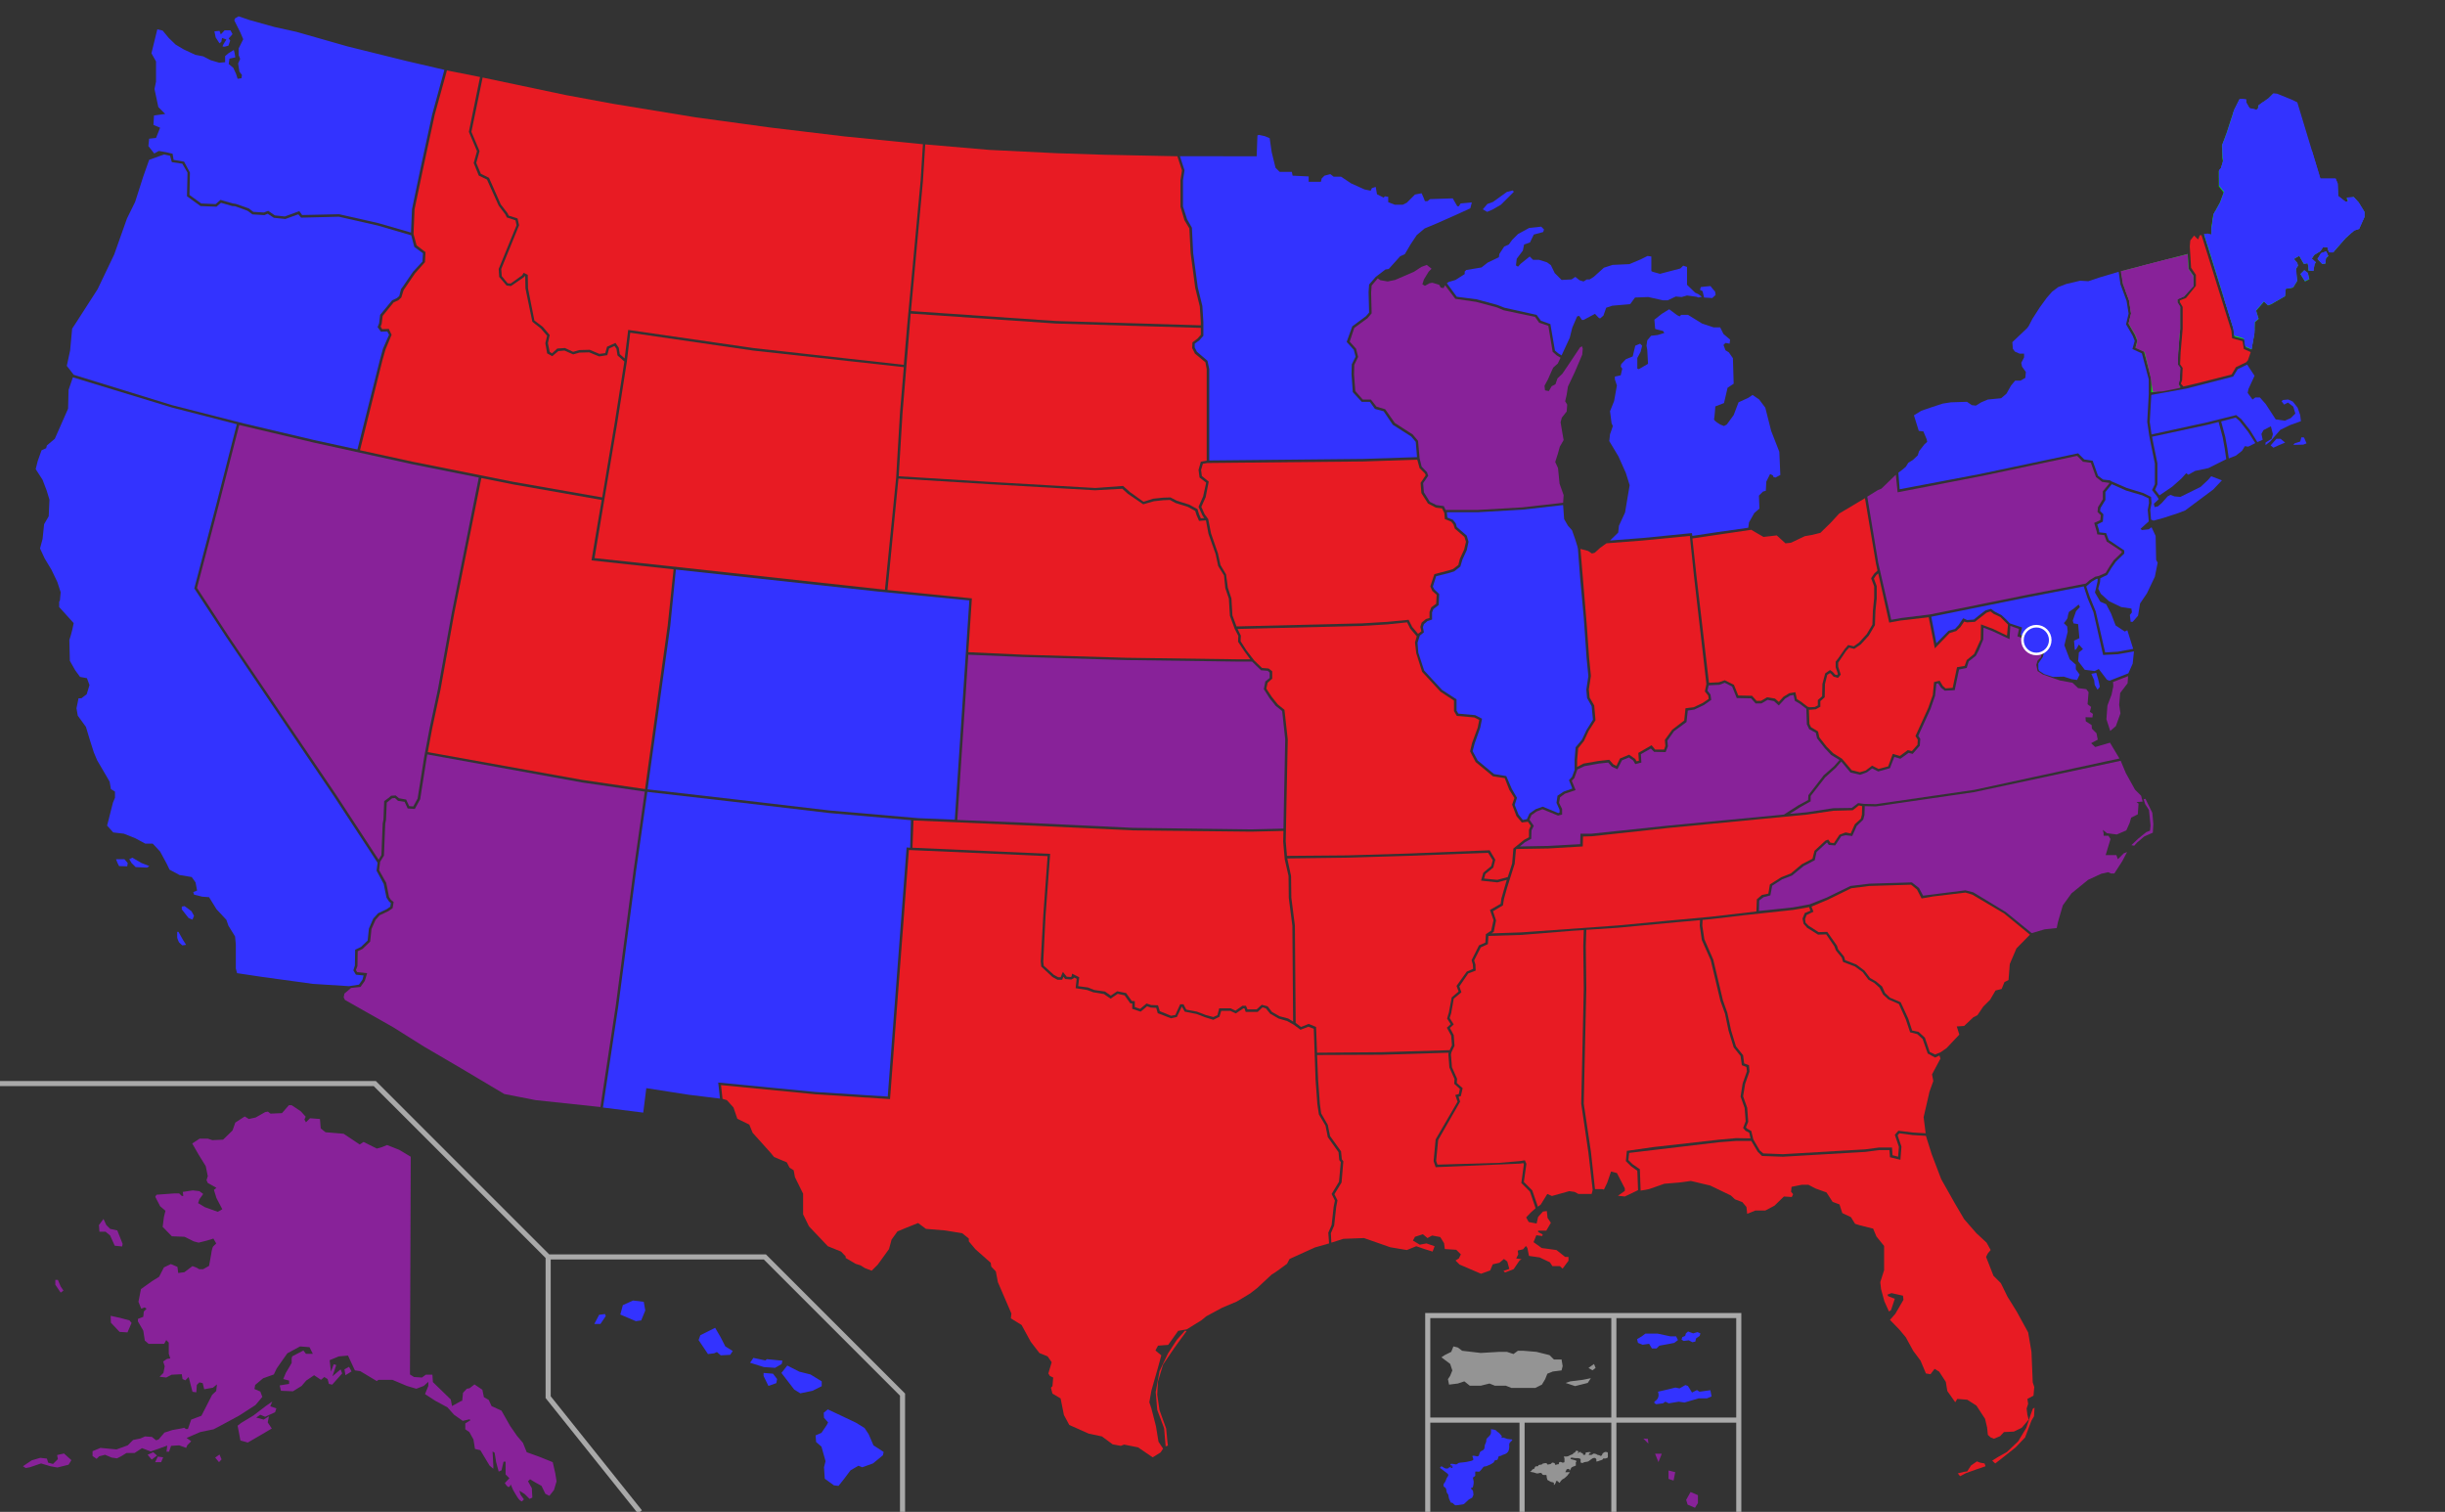 <?xml version="1.0" encoding="UTF-8" standalone="no"?>
<svg
   xmlns:serif="http://www.serif.com/"
   xmlns:dc="http://purl.org/dc/elements/1.1/"
   xmlns:cc="http://creativecommons.org/ns#"
   xmlns:rdf="http://www.w3.org/1999/02/22-rdf-syntax-ns#"
   xmlns:svg="http://www.w3.org/2000/svg"
   xmlns="http://www.w3.org/2000/svg"
   xmlns:sodipodi="http://sodipodi.sourceforge.net/DTD/sodipodi-0.dtd"
   xmlns:inkscape="http://www.inkscape.org/namespaces/inkscape"
   width="100%"
   height="100%"
   viewBox="0 0 959 593"
   version="1.1"
   xml:space="preserve"
   style="fill-rule:evenodd;clip-rule:evenodd;"
   id="svg2234"
   sodipodi:docname="US_state_Legislature_and_Governor_Control.svg"
   inkscape:version="0.92.3 (2405546, 2018-03-11)"><rect x="0" y="0" width="959" height="593" fill="#333333" stroke="none"/><defs
   id="defs2238" /><sodipodi:namedview
   pagecolor="#ffffff"
   bordercolor="#666666"
   borderopacity="1"
   objecttolerance="10"
   gridtolerance="10"
   guidetolerance="10"
   inkscape:pageopacity="0"
   inkscape:pageshadow="2"
   inkscape:window-width="3840"
   inkscape:window-height="1973"
   id="namedview2236"
   showgrid="false"
   inkscape:zoom="1.3928809"
   inkscape:cx="-118.10055"
   inkscape:cy="235.12419"
   inkscape:window-x="-18"
   inkscape:window-y="-18"
   inkscape:window-maximized="1"
   inkscape:current-layer="outlines"
   inkscape:showpageshadow="2"
   inkscape:pagecheckerboard="0"
   inkscape:deskcolor="#d1d1d1" />
    <g
   id="outlines">
        <path
   id="AK"
   d="M161.1,453.7L160.8,539.1L162.4,540.1L165.5,540.3L167,539.2L169.6,539.2L169.8,542.1L176.8,548.9L177.3,551.5L180.7,549.6L181.3,549.4L181.6,546.3L183.1,544.7L184.2,544.5L186.1,543L189.2,545.1L189.8,548L191.7,549.1L192.8,551.5L196.7,553.3L200.1,559.3L202.8,563.2L205.1,565.9L206.6,569.6L211.6,571.4L216.8,573.5L217.8,577.9L218.3,581L217.3,584.4L215.5,586.7L213.9,585.9L212.4,582.8L209.7,581.3L207.9,580.2L207.1,581L208.6,583.7L208.8,587.4L207.7,587.9L205.8,586L203.7,584.7L204.2,586.3L205.5,588.1L204.7,588.9C204.7,588.9 203.9,588.6 203.4,587.9C202.9,587.3 201.3,584.5 201.3,584.5L200.3,582.2C200.3,582.2 200,583.5 199.3,583.2C198.7,582.9 198,581.7 198,581.7L199.8,579.8L198.3,578.3L198.3,573.3L197.5,573.3L196.7,576.7L195.6,577.2L194.6,573.5L194,569.8L193.2,569.3L193.5,575L193.5,576.1L192,574.8L188.4,568.8L186.3,568.3L185.7,564.6L184.1,561.7L182.5,560.6L182.5,558.3L184.6,557L184.1,556.7L181.5,557.3L178.1,554.9L175.5,552L170.7,549.4L166.7,546.8L168,543.6L168,542L166.2,543.6L163.3,544.7L159.6,543.6L153.9,541.2L148.4,541.2L147.8,541.7L141.3,537.8L139.2,537.5L136.5,531.7L132.9,532L129.3,533.5L129.8,538L130.9,535.1L131.9,535.4L130.4,539.8L133.6,537.1L134.2,538.7L130.3,543.1L129,542.8L128.5,540.9L127.2,540.1L125.9,541.2L123.2,539.4L120.1,541.5L118.3,543.6L114.9,545.7L110.2,545.5L109.7,543.4L113.4,542.8L113.4,541.5L111.1,540.9L112.1,538.5L114.4,534.6L114.4,532.8L114.6,532L119,529.7L120,531L122.7,531L121.4,528.4L117.7,528.1L112.7,530.8L110.3,534.2L108.5,536.8L107.4,539.1L103.2,540.6L100.1,543.2L99.8,544.8L102.1,545.8L102.9,547.9L100.2,551.1L93.7,555.3L85.9,559.5L83.8,560.6L78.5,561.7L73.2,564L75,565.3L73.5,566.8L73,567.9L70.3,566.9L67.1,567.1L66.3,569.4L65.3,569.4L65.6,567L62,568.3L59.1,569.3L55.7,568L52.8,569.9L49.6,569.9L47.5,571.2L45.9,572L43.8,571.7L41.2,570.6L38.9,571.2L37.9,572.2L36.3,571.1L36.3,569.2L39.4,567.9L45.7,568.5L50.1,566.9L52.2,564.8L55.1,564.2L56.9,563.4L59.6,563.6L61.2,564.9L62.2,564.6L64.5,561.9L67.6,560.9L71,560.3L72.3,560L72.9,560.5L73.7,560.5L75,556.8L79,555.3L80.9,551.6L83.2,547.1L84.8,545.6L85.1,543L83.5,544.3L80.1,544.9L79.5,542.5L78.2,542.2L77.2,543.2L77,546.1L75.5,545.9L74,540.1L72.7,541.4L71.6,540.9L71.3,539L67.3,539.2L65.2,540.3L62.6,540L64.1,538.5L64.6,535.9L64,534L65.5,533L66.8,532.8L66.2,531L66.2,526.6L65.2,525.6L64.4,527.1L58.3,527.1L56.8,525.8L56.2,521.9L54.1,518.3L54.1,517.3L56.2,516.5L56.4,514.4L57.5,513.3L56.7,512.8L55.4,513.3L54.3,510.6L55.3,505.6L59.8,502.4L62.4,500.8L64.3,497.1L67,495.8L69.6,496.9L69.9,499.3L72.3,499L75.5,496.6L77.1,497.2L78.1,497.8L79.7,497.8L82,496.5L82.8,492.1C82.8,492.1 83.1,489.2 83.8,488.7C84.4,488.2 84.8,487.7 84.8,487.7L83.7,485.8L81.1,486.6L77.9,487.4L76,486.9L72.4,485.1L67.4,484.9L63.8,481.2L64.3,477.3L64.9,474.9L62.8,473.1L60.9,469.4L61.4,468.6L68.2,468.1L70.3,468.1L71.3,469.1L71.9,469.1L71.7,467.5L75.6,466.9L78.2,467.2L79.7,468.3L78.2,470.4L77.7,471.9L80.4,473.5L85.4,475.3L87.2,474.3L84.9,469.9L83.9,466.7L84.9,465.9L81.5,464L81,462.9L81.5,461.3L80.7,457.4L77.8,452.7L75.4,448.5L78.3,446.6L81.5,446.6L83.3,447.2L87.5,447L91.2,443.4L92.3,440.3L96,437.9L97.6,438.9L100.3,438.3L104,436.2L105.1,436L106.1,436.8L110.6,436.6L113.3,433.5L114.4,433.5L118,435.9L119.9,438L119.4,439.1L120,440.2L121.6,438.6L125.5,438.9L125.8,442.6L127.7,444.1L134.8,444.7L141.1,448.9L142.6,447.9L147.8,450.5L149.9,449.9L151.8,449.1L156.6,451L161.1,453.7ZM46,482.6L48.1,487.9L47.9,488.9L45,488.6L43.2,484.6L41.4,483.1L39,483.1L38.8,480.5L40.6,478.1L41.7,480.5L43.2,482L46,482.6ZM43.4,516.1L47.1,516.9L50.8,517.9L51.6,518.9L50,522.6L46.9,522.4L43.5,518.8L43.4,516.1ZM22.7,502L23.8,504.6L24.9,506.2L23.8,507L21.7,503.9L21.7,502L22.7,502ZM9,575.1L12.4,572.8L15.8,571.8L18.4,572.1L18.9,573.7L20.8,574.2L22.7,572.3L22.4,570.7L25.1,570.1L28,572.7L26.9,574.5L22.5,575.6L19.8,575.1L16.1,574L11.7,575.5L10.1,575.8L9,575.1ZM57.9,570.6L59.5,572.5L61.6,570.9L60.1,569.6L57.9,570.6ZM60.8,573.6L61.9,571.3L64,571.6L63.2,573.5L60.8,573.5L60.8,573.6ZM84.4,571.7L85.9,573.5L86.9,572.4L86.1,570.5L84.4,571.7ZM93.2,559.2L94.3,565L97.2,565.8L102.2,562.9L106.6,560.3L105,557.9L105.5,555.5L103.4,556.8L100.5,556L102.1,554.9L104,555.7L107.9,553.9L108.4,552.4L106,551.6L106.8,549.7L104.1,551.6L99.4,555.2L94.6,558.1L93.2,559.2ZM135.5,539.4L137.9,537.9L136.9,536.1L135.1,537.1L135.5,539.4Z"
   style="fill:rgb(136,34,153);fill-rule:nonzero;" />
        <path
   id="HI"
   d="M233.1,519.3L235,515.7L237.3,515.4L237.6,516.2L235.5,519.3L233.1,519.3ZM243.3,515.6L249.4,518.2L251.5,517.9L253.1,514L252.5,510.6L248.3,510.1L244.3,511.9L243.3,515.6ZM274,525.6L277.7,531.1L280.1,530.8L281.2,530.3L282.7,531.6L286.4,531.4L287.4,529.9L284.5,528.1L282.6,524.4L280.5,520.8L274.7,523.7L274,525.6ZM294.2,534.5L295.5,532.6L300.2,533.6L300.8,533.1L306.9,533.7L306.6,535L304,536.5L299.6,536.2L294.2,534.5ZM299.5,539.7L301.4,543.6L304.5,542.5L304.8,540.9L303.2,538.8L299.5,538.5L299.5,539.7ZM306.5,538.5L308.8,535.6L313.5,538L317.9,539.1L322.3,541.8L322.3,543.7L318.7,545.5L313.9,546.5L311.5,545L306.5,538.5ZM323.1,554.1L324.7,552.8L328.1,554.4L335.7,558L339.1,560.1L340.7,562.5L342.6,566.9L346.6,569.5L346.3,570.8L342.4,574L338.2,575.5L336.7,574.9L333.6,576.7L331.2,579.9L328.9,582.8L327.1,582.6L323.5,580L323.2,575.5L323.8,573.1L322.2,567.4L320.1,565.6L319.9,563L322.2,562L324.3,558.9L324.8,557.9L323.2,556.1L323.1,554.1Z"
   style="fill:rgb(51,51,255);fill-rule:nonzero;" />
        <path
   id="AL"
   d="M628.5,466.4L629.1,466.6L630.4,463.9L631.9,459.5L634.2,460.1L637.3,466.1L637.3,467.1L634.6,469L637.3,469.3L642.5,466.8L642.2,459.2L639.7,457.4L637.7,455.4L638.1,451.4L648.6,449.9L674.3,447L681,446.4L686.6,446.5L686.1,444.3L684.6,443.5L683.7,442.4L684.7,439.8L684.3,434.6L682.7,430.1L683.5,425L685.2,420.2L685,418.5L683.2,417.8L682.7,414.2L680,410.8L678,404.3L676.6,397.6L674.8,392.6L671,376.6L667.5,368.7L666.7,363.1L666.8,360.9L657.8,361.7L634.4,363.9L622.2,364.7L622,371.1L622.2,387.8L621.5,418.8L621.2,432.9L624,451.7L625.6,466.4L628.5,466.4Z"
   style="fill:rgb(232,27,35);fill-rule:nonzero;" />
        <path
   id="AR"
   d="M587.3,346.1L580.9,345.4L581.8,342.3L584.9,339.7L585.5,337.4L583.7,334.5L551.8,335.7L528.5,336.4L504.9,336.7L506.4,343.6L506.5,352.1L507.9,363L508.2,401.2L510.3,402.8L513.3,401.6L516.2,402.8L516.6,412.9L541.8,412.7L568.6,411.9L569.5,410L569.2,406.2L567.5,403.1L569,401.7L567.6,399.5L568.3,397.1L569.4,391.2L572.1,388.9L571.3,386.7L575.3,381.1L577.8,380L577.7,378.3L577.2,376.6L580.1,370.8L582.6,369.7L582.8,366.4L584.9,365L585.8,360.9L584.4,356.9L588.6,354.5L588.9,352.4L590.1,348.2L591,345.1L587.3,346.1Z"
   style="fill:rgb(232,27,35);fill-rule:nonzero;" />
        <path
   id="AZ"
   d="M135.1,389.7L134.8,391.2L135.3,392.2L154.2,402.9L166.3,410.5L181,419.1L197.8,429.1L210.1,431.5L235.5,434.2L241.5,394.6L248.5,341.5L252.9,310.5L228.3,306.9L167.6,295.9L167.4,297L164.8,313.5L162.7,317.3L159.9,317.1L158.7,314.5L156.1,314.1L154.9,313L153.8,313.1L151.7,314.8L151.4,321.6L151.1,323.1L150.6,335.6L149.1,338L148.7,341.3L151.5,346.3L152.6,351.8L153.3,352.9L154.4,353.8L154,356.2L152.3,357.4L148.9,359L147.3,360.8L145.7,364.4L145.2,369.3L142.2,372.2L140.3,373.1L140.2,378.9L139.6,380.5L140.1,381.3L144,381.7L143.1,384.7L141.4,387.1L137.7,387.5L135.1,389.7Z"
   style="fill:#882299;fill-rule:nonzero;fill-opacity:1" />
        <path
   id="CA"
   d="M122.7,385.9L103,383.2L93,381.7L92.5,379.9L92.5,370.5L92.2,367.3L89.6,363.1L88.8,360.8L84.9,356.6L82,351.9L79.3,351.7L76.1,350.9L75.8,349.9L77.3,349.3L76.7,346.1L75.2,344L70.4,343.2L66.5,341.1L65.4,338.8L62.8,334L59.9,330.9L57,330.9L53.1,328.8L48.6,327L44.4,326.5L42,323.8L42.5,321.9L44.3,314.8L45.1,312.9L45.1,310.5L43.5,309.5L43,306.6L41.5,304L38.1,298.2L36.8,295.1L35.3,290.4L33.7,285.1L30.5,280.7L30,277.8L30.8,273.9L31.9,273.9L34,272.3L35.1,268.7L34.1,266L31.4,265.5L29.5,262.9L27.4,259.2L27.2,251L27.8,249.1L28.4,246.8L28.9,244.4L23.2,238.1L23.2,236L23.5,235.5L23.8,232.3L22.5,228.3L20.2,223.5L17.5,219L15.7,215.1L16.7,211.4L17.3,205.6L19.1,202.5L19.4,196L18.3,192.4L16.7,188.2L14,184L14.8,180.8L16.3,176.6L18.1,175.8L18.4,174.7L21.5,172.1L26.7,160.3L26.9,152.9L28.59,148L67.28,159.8L92.88,166.4L84.88,197.7L76.21,230.8L88.84,250L131,312.3L148.1,338.4L147.7,341.5L150.5,346.7L151.6,352.1L152.6,353.6L153.3,354.2L153.1,355.6L151.7,356.6L148.3,358.2L146.4,360.3L144.7,364.2L144.2,368.9L141.6,371.4L139.3,372.5L139.2,378.7L138.6,380.6L139.6,382.3L142.6,382.6L142.2,384.2L140.8,386.2L136.9,386.8L122.7,385.9ZM48.8,337L50.1,338.5L49.9,339.8L46.7,339.7L46.1,338.5L45.5,337L48.8,337ZM50.7,337L51.9,336.4L55.5,338.5L58.6,339.7L57.7,340.3L53.2,340.1L51.6,338.5L50.7,337ZM71.4,356.8L73.2,359.1L74,360.1L75.5,360.7L76.1,359.2L75.1,357.4L72.4,355.4L71.3,355.6L71.3,356.8L71.4,356.8ZM70,365.5L71.8,368.7L73,370.6L71.5,370.8L70.2,369.6C70.2,369.6 69.5,368.1 69.5,367.7L69.5,365.5L70,365.5Z"
   style="fill:rgb(51,51,255);fill-rule:nonzero;" />
        <path
   id="CO"
   d="M380.2,235.5L344.2,232L265.1,223.4L262.9,245.5L255.9,295.9L254,309.6L288,313.5L325.5,317.9L360.2,320.9L374.5,321.5L380.2,235.5Z"
   style="fill:rgb(51,51,255);fill-rule:nonzero;" />
        <path
   id="CT"
   d="M852,190.9L855.6,187.7L857.5,185.6L858.3,186.2L861,184.7L866.2,183.6L873.2,180.1L872.6,175.9L871.8,171.5L870.2,165.5L865.9,166.6L844.1,171.3L844.7,174.4L846.2,181.7L846.2,190L845.3,192.1L847,194.3L852,190.9Z"
   style="fill:rgb(51,51,255);fill-rule:nonzero;" />
        <path
   id="DE"
   d="M834.4,247.2L833.4,247.7L829.8,245.3L828,240.6L826.1,237L823.8,236L821.7,232.4L822.2,230.4L822.7,228.1L822.8,227L822.2,227.1L820.5,228.1L818.5,229.8L818.3,230.1L819.7,234.2L822,239.8L825.7,255.9L830.7,255.6L836.7,254.5L834.4,247.2Z"
   style="fill:rgb(51,51,255);fill-rule:nonzero;" />
        <path
   id="FL"
   d="M750.2,445.2L745,444.5L744.3,445.3L745.8,449.7L745.4,454.9L741.3,453.9L741.1,451.1L737,451.1L731.7,451.8L699.3,453.7L691.1,453.4L689.4,451.7L686.9,447.5L681,447.5L674.4,448L639,452.2L638.7,455L640.3,456.6L643.2,458.6L643.5,467L646.8,466.4L652.8,464.3L658.8,463.8L663.2,463.2L670.8,465L678.9,468.9L680.5,470.4L683.4,471.5L685,473.4L685.3,476.1L688.5,474.8L692.4,474.8L696,472.9L699.7,469.3L702.8,469.5L703.3,468.4L702.5,467.4L702.7,465.5L706.7,464.7L709.3,464.7L712.2,466.2L716.4,467.7L718.8,471.4L721.5,472.4L722.6,475.8L726,477.4L727.6,480L729.5,480.6L734.7,481.9L736,485L739,488.7L739,498.2L737.5,502.9L737.8,505.6L739.1,510.4L740.9,514.4L741.7,513.9L743.2,509.4L740.6,508.4L740.3,507.8L741.9,507.2L746.4,508.2L746.6,509.8L743.4,515.3L741.3,517.7L744.9,521.4L747.5,524.5L750.4,529.8L753.3,533.7L755.4,538.7L757.2,539L758.8,536.9L760.6,538L763.2,542L763.8,545.6L766.9,550L767.7,548.7L771.6,549L775.2,551.3L778.6,556.5L779.4,559.9L779.7,562.8L780.8,563.8L782.1,564.3L784.5,563.3L786,561.7L789.9,561.5L793,560L795.7,556.8L795.2,554.9L794.9,552.5L795.5,550.6L795.2,548.7L797.6,547.4L797.9,544L797.3,542.2L796.8,530.2L795.5,522.6L791,514.4L787.4,508.6L784.8,503.3L781.9,500.4L779,493L779.7,491.6L780.8,490.3L779.2,487.4L775.2,483.7L770.4,478.2L766.7,471.9L761.4,462.5L757.7,452.8L755.4,445.5L750.2,445.2ZM767.9,577.9L770.3,577.3L771.6,577.1L773.1,574.8L775.4,573.2L776.7,573.7L778.4,574L778.8,575.1L775.3,576.3L771.1,577.8L768.8,579L767.9,577.9ZM781.4,572.9L782.6,574L785.3,571.9L790.6,567.7L794.3,563.8L796.8,557.2L797.8,555.5L798,552.1L797.3,552.6L796.3,555.4L794.8,560L791.6,565.3L787.2,569.5L783.8,571.4L781.4,572.9Z"
   style="fill:rgb(232,27,35);fill-rule:nonzero;" />
        <path
   id="GA"
   d="M750.2,444.2L744.6,443.5L743.2,445.1L744.8,449.8L744.5,453.7L742.3,453.1L742.1,450.1L736.9,450.1L731.6,450.8L699.3,452.7L691.6,452.4L690.2,451.2L687.7,446.9L686.9,443.6L685.3,442.7L684.8,442.2L685.7,440L685.3,434.5L683.7,430L684.5,425.1L686.2,420.3L686,417.8L684.1,417.1L683.7,413.9L680.9,410.4L679,404.2L677.5,397.2L675.8,392.4L672,376.4L668.5,368.4L667.7,363.1L667.8,360.8L671.1,360.5L684.7,358.9L703.3,356.9L709.6,355.8L710.1,357.2L707.9,358.1L707,360.3L707.4,362.3L708.8,363.9L713.1,366.6L716.3,366.5L719.5,371.2L720.1,372.8L722.4,375.6L722.9,377.3L727.6,379.1L730.6,381.3L732.9,384.3L735.2,385.6L737.2,387.4L738.6,390.1L740.7,392L744.8,393.8L747.5,399.8L749.2,404.9L752,405.6L754.1,407.5L756.1,413.2L759,414.8L760.7,414L761.1,415.2L757.8,421.4L758.3,424L756.8,428.2L754.5,438.2L755.3,444.5L750.2,444.2Z"
   style="fill:rgb(232,27,35);fill-rule:nonzero;" />
        <path
   id="IA"
   d="M556.8,183.6L558.9,185.7L559.2,186.4L557.2,189.4L557.5,193.4L560.1,197.5L563.2,199.1L565.6,199.4L566.5,201.2L566.7,203.6L569.2,204.6L570.1,205.7L570.6,207.3L574.4,210.6L575,212.5L574.3,215.5L572.6,219.2L572,221.6L569.9,223.2L568.3,223.7L562.6,225.2L561,230L561.8,231.8L563.5,233.3L563.3,236.8L561.4,238.2L560.7,240L560.7,242.4L559.3,242.8L557.6,244.2L557.1,245.9L557.5,247.6L556.2,248.6L553.9,245.9L552.5,243.1L544.2,243.9L534.2,244.5L485,245.7L483.4,241.4L483,234.7L481.6,230.5L480.9,225.3L478.7,221.6L477.7,217L475,209.2L473.9,203.6L472.5,201.7L471.2,198.8L472.9,195L474.1,188.9L471.4,186.7L471.1,184.3L471.8,181.9L473.6,181.6L534.7,181L555.9,180.3L556.8,183.6Z"
   style="fill:rgb(232,27,35);fill-rule:nonzero;" />
        <path
   id="ID"
   d="M175.3,27.63L170.5,45.04L166,65.9L162.6,82.12L162.2,91.79L163.4,96.23L166.9,98.89L166.7,102.8L162.8,107.2L158.3,113.8L157.4,116.7L156.2,117.8L154.4,118.6L150.1,123.9L149.7,127L149.3,128.1L149.9,129.1L152.5,129L153.6,131.3L151.2,137.1L150,141.3L141.2,176.6L161.9,181.1L201.4,189L236.2,195.1L241.1,165.9L244.9,141.8L242.2,139.4L241.8,136.8L241,135.7L238.9,136.7L238.2,139.3L235,139.8L231.1,138.2L227.3,138.3L224.8,139L221.4,137.5L219,137.7L216.6,139.7L214.6,138.6L213.9,134.6L214.6,131.7L212.1,128.8L208.8,126.2L206.1,113.1L206,108.4L205.7,108.3L205.5,108.7L200.4,112.2L198.7,112L195.8,108.6L195.6,105.5L202.6,88.37L202.2,86.43L198.8,85.28L198.2,84.1L195.6,80.64L191,70.41L187.8,68.88L185.8,63.93L187.1,59.3L183.9,51.72L188.3,30.2L175.3,27.63Z"
   style="fill:rgb(232,27,35);fill-rule:nonzero;" />
        <path
   id="IL"
   d="M618.7,214.3L617.9,211.7L616.6,208L615,206.2L613.5,203.6L613.1,198.1L597.2,199.9L579.8,200.9L567.5,200.9L567.7,203L569.9,203.9L571,205.3L571.4,206.7L575.3,210.1L576,212.5L575.3,215.8L573.6,219.5L572.8,222.2L570.4,224.1L568.5,224.7L563.3,226L562,230.1L562.6,231.2L564.5,233L564.3,237.3L562.2,238.9L561.7,240.2L561.7,243L559.9,243.6L558.5,244.8L558.1,246L558.5,248L556.9,249.3L556,252.1L556.3,256L558.6,263L565.6,270.6L571.3,274.3L571.3,278.7L572,279.9L578.6,280.5L581.3,281.9L580.6,285.4L578.4,291.6L577.6,294.6L579.6,298.3L586,303.6L590.8,304.4L593,309.5L595,312.9L594.1,315.7L595.6,319.5L597.3,321.6L598.9,321.3L599.9,319.1L602.3,317.4L605.1,316.4L611.2,318.9L611.7,318.7L611.7,317.6L610.5,314.9L610.9,312.1L613.3,310.5L616.7,309.3L616.2,308L615.4,306L616.6,304.7L617.6,302L617.6,298L618,293.1L620.5,290.1L622.3,286.3L624.8,282.3L624.3,277L622.5,273.8L622.2,270.5L623,265.2L622.3,258L621.2,242.2L619.8,226.9L618.9,215.2L618.7,214.3Z"
   style="fill:rgb(51,51,255);fill-rule:nonzero;" />
        <path
   id="IN"
   d="M622.9,216.1L624.4,217.1L625.5,216.8L627.6,214.9L630.1,213.1L644.4,212L662.8,210.2L664.4,225.7L669.3,268.3L668.7,271.2L670,272.8L670.2,274.1L667.9,275.7L664.3,277.4L661.1,277.8L660.6,282.6L655.9,286.2L653,290.2L653.2,292.6L652.7,294L649.2,294L647.8,292.3L642.6,295.3L642.8,298.4L641.9,298.6L641.4,297.7L639,296L635.4,297.5L634,300.4L632.8,299.8L631.2,298L626.8,298.5L621.1,299.5L618.6,300.8L618.6,298.2L619,293.5L621.3,290.6L623.1,286.7L625.8,282.5L625.3,276.7L623.5,273.6L623.2,270.4L624,265.1L623.3,258L622.4,245.4L619.9,215.3L622.9,216.1Z"
   style="fill:rgb(232,27,35);fill-rule:nonzero;" />
        <path
   id="KS"
   d="M485.9,259.5L442.1,258.9L401.5,257.7L379.8,256.8L375.5,321.6L399.8,322.6L444.5,324.7L490.8,325.3L503.4,325L504.1,290L502.9,278.9L500.4,276.9L498,273.9L495.7,270.3L496.3,267.3L498,265.9L498,263.8L497.2,263.1L494.6,262.9L491.1,259.5L485.9,259.5Z"
   style="fill:rgb(136,34,153);fill-rule:nonzero;" />
        <path
   id="KY"
   d="M607.2,331.8L619.8,331.1L619.9,327L624.2,327L654.6,323.8L699.7,319.5L705.3,315.9L709.2,313.8L709.3,311.9L715.3,304.1L719.4,300.5L721.5,298.1L718.2,296.1L715.7,293.4L712.7,289.6L712.2,287.4L709.6,286L708.7,284.1L708.5,278L705.9,276L704,274.9L703.5,272.6L702.2,272.8L700.2,274L697.7,276.7L695.8,275L693.3,274.5L690.9,275.9L688.6,275.9L686.8,273.9L681.2,273.8L679.4,269.3L676.5,267.8L674.4,268.6L670.2,268.8L669.7,270.9L670.9,272.4L671.2,274.5L668.4,276.5L664.6,278.3L662,278.7L661.5,283.2L656.6,286.8L654,290.5L654.2,292.7L653.3,295L648.8,294.9L647.5,293.6L643.6,295.8L643.8,299.1L641.4,299.7L640.6,298.3L638.9,297.1L636.2,298.2L634.4,301.7L632.2,300.7L630.8,299.1L627.1,299.5L621.5,300.5L618.7,301.8L617.5,305.2L616.5,306.2L618,309.9L613.8,311.3L611.9,312.7L611.5,314.9L612.7,317.3L612.7,319.5L611.1,319.9L605,317.4L602.7,318.3L600.7,319.7L599.9,321.5L601.6,323.9L600.7,325.7L600.6,329L598.2,330.3L596.1,332L607.2,331.8Z"
   style="fill:rgb(136,34,153);fill-rule:nonzero;" />
        <path
   id="LA"
   d="M526.9,485.9L535,485.6L545.3,489.2L551.8,490.3L555.5,488.8L558.7,489.9L561.9,490.9L562.7,488.8L559.5,487.7L556.9,488.2L554.2,486.6L555,485.1L558.1,484.1L559.9,485.6L561.7,484.6L564.9,485.2L566.4,487.6L566.7,489.9L571.2,490.2L573,492L572.2,493.6L570.9,494.4L572.5,496L580.9,499.6L584.5,498.3L585.5,495.9L588.1,495.3L589.9,493.8L591.2,494.8L592,497.7L589.7,498.5L590.3,499.1L593.7,497.8L596,494.4L596.8,493.9L594.7,493.6L595.5,492L595.3,490.5L597.4,490L598.5,488.7L599.1,489.5L599.7,492.6L603.9,493.2L607.9,495.1L608.9,496.6L611.8,496.6L612.9,497.6L615.2,494.5L615.2,493L613.9,493L610.5,490.3L604.7,489.5L601.5,487.2L602.6,484.5L604.9,484.8L605.1,484.2L603.3,483.2L603.3,482.7L606.5,482.7L608.3,479.6L607,477.7L606.7,475L605.2,475.2L603.3,477.3L602.7,479.9L599.6,479.3L598.6,477.5L600.4,475.6L602.3,473.9L600.1,467.4L596.7,464L597.7,456.7L597.5,456.2L596.2,456.4L563.1,457.8L562.3,455.4L563.1,446.9L571.7,432.1L570.8,429.5L572.2,429.1L572.6,427.1L570.4,425.1L570.5,423.2L568.5,418.7L568.1,413.6L568.2,412.9L541.8,413.7L516.6,413.8L517,423.5L517.7,433L518.2,436.7L520.8,441.2L521.7,445.6L526,451.6L526.3,454.7L526.9,455.5L526.2,463.8L523.4,468.4L524.6,470.8L524.1,473.4L523.3,480.7L522,483.7L522.2,487.4L526.9,485.9Z"
   style="fill:#e81b23;fill-rule:nonzero;fill-opacity:1" />
        <path
   id="MA"
   d="M887.5,172.5L887,170.2L887.8,168.7L890.7,167.2L891.5,170.3L891,172.1L888.6,173.6L888.6,174.6L890.5,173.1L894.4,168.6L898.3,166.7L902.5,165.2L902.2,162.8L901.2,159.9L899.3,157.5L897.5,156.7L895.4,156.9L894.9,157.4L895.9,158.7L897.4,157.9L899.5,159.5L900.3,162.2L898.5,164L896.2,165L892.6,164.5L888.7,158.5L886.4,155.9L884.6,155.9L883.5,156.7L881.6,154.1L881.9,152.6L884.3,147.4L881.4,143L877.7,144.8L875.9,147.7L857.6,152.4L843.8,154.9L843.2,165.5L843.9,170.4L865.9,165.6L877.1,162.8L879.1,164.4L882.5,168.7L885.4,173.4L887.5,172.5ZM900,173.9L902.2,173.2L902.7,171.5L903.7,171.6L904.7,173.9L903.4,174.4L899.5,174.5L900,173.9ZM890.6,174.7L892.9,172.1L894.5,172.1L896.3,173.6L893.9,174.6L891.7,175.6L890.6,174.7Z"
   style="fill:#3333ff;fill-rule:nonzero;fill-opacity:1" />
        <path
   id="MD"
   d="M834.8,264.1L836.5,260.3L837,255.5L830.7,256.6L824.9,256.9L821.1,240.1L818.8,234.6L817.3,230L795.1,234.3L757.5,241.9L759.5,252.3L764.3,247.4L766.8,246.7L768.2,245.2L770,242.5L771.6,243.2L774.2,243L776.8,240.9L778.8,239.4L780.9,238.8L782.4,239.9L785.1,241.3L787,243.1L788.3,244.5L793.1,246.1L792.5,249L798.3,251.1L800.4,248.5L804.1,251L802,254.3L801.3,257.6L799.5,260.2L799.5,262.3L799.8,263.1L801.8,264.4L805.2,265.5L809.5,265.4L812.6,266.4L814.7,266.7L815.7,264.6L814.2,262.5L814.2,260.7L811.8,258.6L809.7,253.1L811,247.8L810.8,245.7L809.5,244.4C809.5,244.4 811,242.8 811,242.1C811,241.5 811.5,240 811.5,240L813.4,238.7L815.3,237.1L815.8,238.1L814.3,239.7L813,243.4L813.3,244.5L815.1,244.8L815.6,250.3L813.5,251.3L813.8,254.9L814.3,254.7L815.4,252.8L817,254.6L815.4,255.9L815.1,259.3L817.7,262.7L821.6,263.2L823.2,262.4L826.4,266.6L827.4,267L834.8,264.1ZM820.3,264.3L821.4,266.8L821.6,268.6L822.7,270.5C822.7,270.5 823.6,269.6 823.6,269.3C823.6,269 822.9,266.2 822.9,266.2L822.2,263.9L820.3,264.3Z"
   style="fill:#3333ff;fill-rule:nonzero;fill-opacity:1" />
        <path
   id="ME"
   d="M865.8,91.9L867.3,92.3L867.3,89.7L868.1,84.2L870.7,79.5L872.2,75.5L870.3,73.1L870.3,67.1L871.1,66.1L871.9,63.4L871.7,61.9L871.5,57.1L873.3,52.3L876.2,43.4L878.3,39.2L879.6,39.2L880.9,39.4L880.9,40.5L882.2,42.8L884.9,43.4L885.7,42.6L885.7,41.6L889.7,38.7L891.5,36.9L893,37.1L899,39.5L900.9,40.5L910,70.4L916,70.4L916.8,72.3L917,77.1L919.9,79.4L920.7,79.4L920.9,78.9L920.4,77.8L923.2,77.3L925.1,79.4L927.4,83.1L927.4,85L925.3,89.7L923.4,90.3L920,93.4L915.2,98.9L913.9,98.9C913.3,98.9 912.9,96.8 912.9,96.8L911.1,97L910.1,98.5L907.7,100L906.7,101.5L908.3,103L907.8,103.6L907.3,106.3L905.4,106.1L905.4,104.5L905.1,103.2L903.6,103.5L901.8,100.3L899.7,101.6L901,103.1L901.3,104.2L900.5,105.5L900.8,108.6L901,110.2L899.4,112.8L896.5,113.3L896.2,116.2L890.9,119.3L889.6,119.8L888,118.3L884.9,121.9L885.9,125.1L884.4,126.4L884.2,130.8L883.1,137.1L880.9,136.2L880.4,133.1L876.4,132L876.2,129.5L864.5,92.07L865.8,91.9ZM902.3,107.5L903.8,106L905.2,107.1L905.8,109.5L904.1,110.4L902.3,107.5ZM909,101.6L910.8,103.5C910.8,103.5 912.1,103.6 912.1,103.3C912.1,103 912.3,101.3 912.3,101.3L913.2,100.5L912.4,98.7L910.4,99.4L909,101.6Z"
   style="fill:rgb(0,255,0);fill-rule:nonzero;" />
        <path
   id="MI"
   d="M644.5,211L663.6,209.1L663.8,210.2L673.7,208.7L685.7,207L685.8,206.4L686,204.9L688.1,201.2L690.1,199.5L689.9,194.4L691.5,192.8L692.6,192.5L692.8,188.9L694.3,185.9L695.4,186.5L695.6,187.1L696.4,187.3L698.3,186.3L697.9,177.2L694.7,169L692.4,159.9L690,156.7L687.4,154.9L685.8,156L681.9,157.8L680,162.8L677.3,166.5L676.2,167.1L674.7,166.5C674.7,166.5 672.1,165 672.3,164.4C672.5,163.8 672.8,159.4 672.8,159.4L676.2,158.1L677,154.7L677.6,152.1L680,150.5L679.7,140.5L678.1,138.2L676.8,137.4L676,135.3L676.8,134.5L678.4,134.8L678.6,133.2L676,131L674.7,128.4L672.1,128.4L667.6,126.9L662.1,123.5L659.4,123.5L658.8,124.1L657.8,123.6L654.7,121.3L651.8,123.1L648.9,125.4L649.2,129L650.2,129.3L652.3,129.8L652.8,130.6L650.2,131.4L647.6,131.7L646.1,133.5L645.8,135.6L646.1,137.2L646.4,142.7L642.8,144.8L642.2,144.6L642.2,140.4L643.5,138L644.1,135.6L643.3,134.8L641.4,135.6L640.4,139.8L637.7,140.9L635.9,142.8L635.7,143.8L636.3,144.6L635.7,147.2L633.4,147.7L633.4,148.8L634.2,151.2L633.1,157.3L631.5,161.3L632.1,166L632.6,167.1L631.8,169.5L631.5,170.3L631.2,173L634.8,179L637.7,185.5L639.2,190.3L638.4,195L637.4,201L635,206.2L634.7,208.9L631.5,212L644.5,211ZM611.2,138.6L609.9,137.5L608.1,127.1L604.4,125.8L602.7,123.5L590.1,120.7L587.3,119.6L579.2,117.4L571.4,116.4L567.5,111.1L568.2,110.6L570.9,109.8L574.5,107.5L574.5,106.5L575.1,105.9L581.1,104.9L583.5,103L587.9,100.9L588.1,99.6L590,96.7L591.8,95.9L593.1,94.1L595.4,91.8L599.8,89.4L604.5,88.9L605.6,90L605.3,91L601.6,92L600.1,95.1L597.8,95.9L597.3,98.3L594.9,101.5L594.6,104.1L595.4,104.6L596.4,103.5L600,100.6L601.3,101.9L603.6,101.9L606.8,102.9L608.3,104L609.8,107.1L612.5,109.8L616.4,109.6L617.9,108.6L619.5,109.9L621.1,110.4L622.4,109.6L623.5,109.6L625.1,108.6L629.1,105L632.5,103.9L639.1,103.6L643.6,101.7L646.2,100.4L647.7,100.6L647.7,106.3L648.2,106.6L651.1,107.4L653,106.9L659.1,105.3L660.2,104.2L661.7,104.7L661.7,111.7L664.9,114.8L666.2,115.4L667.5,116.4L666.2,116.7L665.4,116.4L661.7,115.9L659.6,116.5L657.3,116.3L654.1,117.8L652.3,117.8L646.5,116.5L641.3,116.7L639.4,119.3L632.4,119.9L630,120.7L628.9,123.8L627.6,124.9L627.1,124.7L625.6,123.1L621.1,125.5L620.5,125.5L619.4,123.9L618.6,124.1L616.7,128.5L615.7,132.5L612.5,139.4L611.2,138.6ZM581.6,82.1L583.4,80L585.6,79.2L591,75.3L593.3,74.7L593.8,75.2L588.7,80.3L585.4,82.2L583.3,83.1L581.6,82.1ZM667.8,114.2L668.4,116.7L671.6,116.9L672.9,115.7C672.9,115.7 672.8,114.2 672.5,114.1C672.2,113.9 670.9,112.2 670.9,112.2L668.7,112.4L667.1,112.6L666.8,113.7L667.8,114.2Z"
   style="fill:#3333ff;fill-rule:nonzero;fill-opacity:1" />
        <path
   id="MN"
   d="M464.6,66.79L464,70.7L464,80.97L465.6,86L467.5,89.32L468,99.25L469.8,112.7L471.6,120L472,126.4L472,131.7L470.4,133.5L468.6,134.8L468.6,136.3L469.5,138L473.6,141.5L474.3,144.7L474.3,180.6L534.6,180L555.8,179.3L555.3,173.3L553.5,171.2L546.3,166.6L542.7,161.3L539.3,160.4L537.3,157.6L534.1,157.6L530.6,153.8L530.1,146.8L530.2,142.9L531.7,139.9L531,137.2L528.2,134.1L530.4,128L535.8,124L537,122.6L536.8,114.6L537,111.6L539.6,108.6L543.4,105.7L544.7,105.5L549.2,100.5L551,99.7L553.3,95.8L555.7,92.2L558.8,89.6L563.6,87.6L572.8,83.5L576.7,81.7L577.3,79.4L572.9,79.8L572.2,80.9L571.6,80.9L569.8,77.8L560.9,78.1L559.9,78.9L558.9,78.9L558.4,77.6L557.6,75.8L555,76.3L551.8,79.5L550.2,80.3L547.1,80.3L544.5,79.3L544.5,77.2L543.2,77L542.7,77.5L540.1,76.2L539.6,73.3L538.1,73.8L537.6,74.8L535.2,74.3L529.9,71.9L526,69.3L523.1,69.3L521.8,68.3L519.5,68.9L518.4,70L518.1,71.3L513.3,71.3L513.3,69.2L507,68.9L506.7,67.4L501.9,67.4L500.3,65.8L498.8,59.7L498,54.2L496.1,53.4L493.8,52.9L493.2,53.1L492.9,61.3L462.8,61.27L464.6,66.79Z"
   style="fill:#3333ff;fill-rule:nonzero;fill-opacity:1" />
        <path
   id="MO"
   d="M593.1,338.7L593.6,332.8L597.8,329.4L599.7,328.4L599.7,325.5L600.4,323.9L599.3,322.3L596.9,322.6L594.8,320.1L593.1,315.6L594,313L592,309.8L590.2,305.2L585.6,304.5L578.8,298.9L576.6,294.7L577.4,291.4L579.6,285.4L580.2,282.4L578.3,281.4L571.4,280.8L570.3,278.9L570.3,274.8L565,271.3L557.8,263.5L555.5,256.2L555,252L555.7,249.6L553.1,246.5L551.9,244.1L544.2,244.9L534.2,245.5L485.4,246.7L486.7,249.3L486.6,251.5L488.9,255.1L491.9,259L495,262L497.6,262.2L499,263.3L499,266.2L497.2,267.8L496.7,270.1L498.8,273.3L501.2,276.3L503.8,278.4L505.1,290L504.3,330L504.8,335.7L528.5,335.5L551.8,334.8L584.3,333.5L586.5,337.2L585.7,340.3L582.6,342.8L582.1,344.6L587.3,345.1L591.4,344L593.1,338.7Z"
   style="fill:rgb(232,27,35);fill-rule:nonzero;" />
        <path
   id="MS"
   d="M604.3,472.5L606.9,468.3L608.7,469.1L615.5,467.2L617.6,467.5L619.1,468.3L624.3,468.3L624.7,466.7L623,451.9L620.2,432.9L621.2,387.8L621,371.1L621.2,364.8L616.4,365.1L596.8,366.7L583.8,367.1L583.6,370.3L580.8,371.6L578.2,376.7L578.7,378.3L578.8,380.7L575.9,381.8L572.4,386.9L573.2,389.2L570.2,391.7L569.2,397.4L568.6,399.3L570.2,401.8L568.7,403.2L570.2,406L570.5,410.2L569.3,412.7L569.1,413.6L569.5,418.6L571.5,423.1L571.4,424.8L573.7,426.8L573,429.9L572.1,430.2L572.7,432.1L564.1,447.1L563.3,455.3L563.8,456.8L588,456.1L596.2,455.4L598.1,455.1L598.7,456.5L597.7,463.6L601,466.9L603.2,473.3L604.3,472.5Z"
   style="fill:rgb(232,27,35);fill-rule:nonzero;" />
        <path
   id="MT"
   d="M361.1,70.77L355.8,127.9L354.5,143.1L295.4,136.5L246.4,129.4L245,140.6L243.1,138.9L242.7,136.4L241.4,134.5L238.1,136L237.4,138.5L235.1,138.8L231.3,137.2L227.2,137.3L224.8,138L221.6,136.5L218.6,136.7L216.5,138.6L215.6,138L214.9,134.6L215.6,131.4L212.9,128.2L209.6,125.7L207.1,113.1L207,107.8L205.4,107L204.8,108L200.3,111.2L199.1,111.1L196.8,108.3L196.6,105.5L203.6,88.35L203,85.68L199.5,84.56L199.1,83.65L196.4,80.15L191.8,69.74L188.6,68.16L186.8,63.9L188.1,59.27L184.9,51.7L189.3,30.41L222,37.3L240.4,40.7L272.7,46L302,50L331.2,53.5L362,56.57L361.1,70.77Z"
   style="fill:rgb(232,27,35);fill-rule:nonzero;" />
        <g
   transform="matrix(1,0,0,1,560,516)"
   id="g2084">
            <g
   id="g2082">
                <clipPath
   id="_clip1">
                    <path
   d="M9.216,14.231L10.074,12.09L11.787,12.518L13.5,13.803L20.784,14.66L28.068,14.231L31.068,14.231L33.638,15.088L35.352,13.803L37.494,13.803L42.635,14.231L47.776,15.516L49.491,17.231L52.489,17.231L52.917,19.802L52.489,21.515L49.062,21.944L46.919,22.8L46.062,24.942L44.777,27.085L42.207,28.37L32.781,28.37L30.639,27.513L26.355,27.513L24.212,26.657L20.784,27.513L16.5,27.513L14.358,25.8L11.787,26.657L8.359,27.085L7.931,24.942L8.788,23.657L9.644,21.515L8.788,18.944L5.361,16.373L6.646,15.516L9.216,14.231ZM55.928,25.806L54.069,26.425L57.786,27.664L62.742,26.425L63.981,24.567L60.884,25.186L55.928,25.806ZM64.601,21.469L63.052,20.54L65.22,18.991L65.84,20.54L64.601,21.469Z"
   id="path2074" />
                </clipPath>
                <g
   clip-path="url(#_clip1)"
   id="g2080">
                    <g
   id="fill"
   transform="matrix(0.707,0.707,-0.707,0.707,36,21)">
                        <rect
   x="-150"
   y="-150"
   width="300"
   height="300"
   style="fill:rgb(148,148,148);"
   id="rect2077" />
                    </g>
                </g>
            </g>
        </g>
        <g
   transform="matrix(1,0,0,1,633,516)"
   id="g2096">
            <g
   id="g2094">
                <clipPath
   id="_clip2">
                    <path
   d="M12.381,7.068L10.922,8.163L9.098,9.256L9.463,10.715L11.286,11.444L13.84,11.079L14.933,12.904L16.756,12.904L17.85,11.81L21.862,11.079L23.685,10.715L25.145,9.62L24.415,8.163L22.228,8.163L17.121,7.068L12.381,7.068ZM26.833,8.469L26.549,9.462L27.402,9.959L29.396,9.711L30.82,10.456L31.958,10.207L32.244,8.964L33.667,7.972L33.952,6.979L32.812,6.483L31.104,6.979L29.11,6.236L28.257,6.979L27.971,7.972L26.833,8.469ZM21.528,28.889L24.135,28.237L25.764,28.563L28.044,27.26L29.023,27.586L29.673,28.563L30.65,30.193L32.604,29.215L33.582,29.866L37.853,29.278L38.338,31.707L36.515,32.471L33.258,32.471L27.719,34.101L25.439,33.777L21.528,34.427L20.226,33.777L19.249,34.427L16.641,34.755C16.641,34.755 15.104,34.257 16.316,33.449C18.27,32.147 17.294,29.866 17.294,29.866L21.528,28.889Z"
   id="path2086" />
                </clipPath>
                <g
   clip-path="url(#_clip2)"
   id="g2092">
                    <g
   id="fill1"
   serif:id="fill"
   transform="matrix(0.707,0.707,-0.707,0.707,24,21)">
                        <rect
   x="-150"
   y="-150"
   width="300"
   height="300"
   style="fill:rgb(51,51,255);"
   id="rect2089" />
                    </g>
                </g>
            </g>
        </g>
        <g
   transform="matrix(1,0,0,1,560,557)"
   id="g2108">
            <g
   id="g2106">
                <clipPath
   id="_clip3">
                    <path
   d="M24.942,3.611L25.068,3.611C25.496,3.611 25.908,3.75 26.327,3.82C26.879,3.912 27.123,4.572 27.587,4.765C28.081,4.971 28.225,5.402 28.594,5.71C28.702,5.799 28.81,5.98 28.846,6.025C29.57,6.628 28.091,7.205 29.727,6.864C29.764,6.856 31.024,7.344 31.239,7.389C31.857,7.518 32.526,7.5 33.002,7.599C33.603,7.724 32.397,8.501 32.12,8.963C31.859,9.399 31.994,10.051 31.994,10.538C31.994,11.151 31.861,11.506 31.742,11.902C31.599,12.381 31.284,12.704 30.987,12.952C30.673,13.213 30.085,13.481 29.602,13.581C28.956,13.716 29.008,14.106 28.09,14.106C27.652,14.106 27.592,15.147 27.461,15.366C27.078,16.004 26.326,15.37 26.076,16.205C25.913,16.748 25.578,16.725 25.194,17.045C24.833,17.346 24.291,17.526 23.935,17.675C23.326,17.928 22.948,18.199 22.172,18.199C21.864,18.199 21.275,19.126 21.164,19.249C20.795,19.659 20.623,19.91 20.283,20.194C20.132,20.319 19.094,20.1 18.646,20.194C18.58,20.207 18.646,21.626 18.646,21.768C18.646,22.015 17.824,22.403 17.764,22.503C17.649,22.694 18.016,23.746 18.016,24.077C18.016,24.593 17.999,25.184 17.89,25.546C17.746,26.028 17.766,26.596 17.135,26.596C16.474,26.596 17.5,27.425 17.638,27.54C17.858,27.724 17.814,28.65 17.89,28.905C18.096,29.592 17.512,29.83 17.512,30.374C17.512,30.409 16.497,30.955 16.379,31.004C16.018,31.155 15.684,31.583 15.372,31.844C14.89,32.245 14.788,32.435 14.364,32.788C13.95,33.133 13.365,33.102 12.727,33.208C12.143,33.306 11.651,33.418 10.964,33.418C10.579,33.418 10.072,32.779 9.831,32.578C9.286,32.125 9.118,32.828 8.823,31.844C8.795,31.75 8.415,31.006 8.319,30.689C8.149,30.122 8.196,29.753 8.068,29.325C7.956,28.951 7.577,28.739 7.438,28.275C7.277,27.739 7.356,27.194 7.06,26.701C6.757,26.195 6.179,26.391 6.179,25.546C6.179,24.827 6.52,24.767 6.808,24.287C7.006,23.958 7.208,23.375 7.312,23.027C7.417,22.677 7.866,22.104 8.068,21.768C8.118,21.685 7.942,21.34 7.942,21.138L4.793,18.724C5.349,17.798 5.483,18.132 6.431,18.724C6.946,19.047 7.364,19.054 7.942,18.934C8.417,18.835 8.389,17.674 8.389,18.666C8.389,19.397 8.222,18.555 8.897,18.351C10.061,17.998 9.95,18.063 8.949,18.619C8.725,18.744 10.003,19.089 9.705,18.094C9.548,17.573 8.693,18.108 8.949,17.255C9.043,16.941 10.868,17.34 10.964,17.36C11.51,17.474 11.912,16.73 12.475,16.73C13.023,16.73 13.708,16.52 14.364,16.52C14.85,16.52 15.741,16.286 16.127,16.205C16.903,16.044 17.246,16.004 17.764,15.68C18.12,15.458 17.544,14.317 17.512,14.211C17.349,13.667 19.256,14.208 19.275,14.211C20.088,14.347 20.18,13.504 20.283,13.162C20.487,12.481 20.594,12.297 21.29,12.007C22.061,11.686 22.298,11.195 22.298,10.538C22.298,9.553 22.733,9.248 22.927,8.439C23.075,7.825 22.783,7.654 23.305,7.074C23.856,6.462 24.25,6.234 24.564,5.71C24.848,5.237 24.816,4.84 24.816,4.24C24.816,3.687 24.972,3.635 24.438,3.191"
   id="path2098" />
                </clipPath>
                <g
   clip-path="url(#_clip3)"
   id="g2104">
                    <g
   id="fill2"
   serif:id="fill"
   transform="matrix(0.707,0.707,-0.707,0.707,19,18)">
                        <rect
   x="-150"
   y="-150"
   width="300"
   height="300"
   style="fill:rgb(51,51,255);"
   id="rect2101" />
                    </g>
                </g>
            </g>
        </g>
        <g
   transform="matrix(1,0,0,1,597,557)"
   id="g2120">
            <g
   id="g2118">
                <clipPath
   id="_clip4">
                    <path
   d="M12.497,25.5C12.721,25.398 13.046,24.855 13.199,24.576C13.458,24.105 12.948,24.012 13.589,23.866C13.907,23.793 14.268,24.271 14.37,24.363C14.618,24.589 14.779,24.792 14.916,24.292C14.972,24.089 15.622,23.384 15.853,23.226C16.159,23.017 16.414,23 16.711,22.729C16.96,22.502 17.188,22.295 17.414,22.089C17.696,21.833 17.845,21.731 18.038,21.379C18.219,21.051 18.476,20.838 18.663,20.668C19.08,20.289 17.641,20.455 17.024,20.455C16.862,20.455 17.304,19.818 17.336,19.674C17.43,19.245 17.55,19.27 17.96,19.176C18.547,19.043 18.585,19.311 18.585,19.745C18.585,20.034 19.054,19.315 19.131,19.034C19.238,18.645 19.496,18.477 19.833,18.324C20.165,18.173 20.533,18.076 20.77,17.968C21.185,17.78 21.175,17.808 21.082,17.471C21.025,17.263 21.141,16.83 21.082,16.618C20.958,16.167 21.586,16.54 21.316,16.05C21.2,15.837 20.516,15.685 20.38,15.624C19.99,15.446 19.639,15.5 19.287,15.339C18.866,15.148 18.944,15.013 19.209,14.771C19.358,14.635 20.176,14.813 20.302,14.842C20.673,14.926 21.067,14.913 21.473,14.913C21.996,14.913 22.292,14.931 22.721,15.126C23.044,15.273 22.956,15.558 22.956,15.979C22.956,16.442 22.818,16.658 23.268,16.76C23.814,16.885 23.927,16.79 24.282,16.547C24.428,16.448 25.425,16.353 25.531,16.334C25.952,16.258 26.191,16.089 26.39,15.908C26.674,15.649 27.051,15.448 27.248,15.268C27.54,15.003 27.815,14.926 28.185,14.842C28.661,14.734 28.857,15.027 29.044,15.197C29.232,15.369 29.122,15.946 29.122,16.192C29.122,16.413 30.55,15.861 30.605,15.837C31.023,15.647 31.282,15.718 31.541,15.481C31.906,15.15 31.662,14.923 32.244,15.055C32.687,15.156 32.957,14.928 33.336,14.842C33.747,14.749 33.649,14.501 33.649,14.06L33.649,12.995C33.649,12.493 33.336,12.586 32.946,12.497C32.625,12.424 32.181,12.626 32.01,12.781C31.675,13.086 31.586,12.975 31.463,13.421C31.349,13.838 31.3,13.886 30.917,14.06C30.733,14.144 30.391,13.705 29.98,13.705C29.538,13.705 29.367,13.462 29.122,13.35C28.777,13.193 28.508,13.137 28.029,13.137C27.855,13.137 27.599,13.554 27.248,13.634C26.933,13.706 26.336,13.634 26.234,13.634C25.912,13.634 26.606,12.861 26.624,12.853C27.056,12.656 27.589,12.891 26.702,12.568C26.356,12.442 25.876,12.639 25.531,12.639C24.963,12.639 24.907,12.716 24.907,13.208C24.907,13.692 24.617,13.634 24.126,13.634C23.823,13.634 23.952,12.991 23.658,12.924C23.173,12.813 23.217,13.236 23.034,12.568C22.962,12.306 22.385,12.591 22.175,12.782C21.945,12.991 21.433,12.702 22.019,12.568C22.52,12.454 21.771,12 21.473,12C20.952,12 21.033,12.321 20.77,12.639C20.509,12.956 20.124,12.718 19.99,13.208C19.921,13.456 19.387,13.518 19.131,13.634C18.742,13.811 18.448,13.981 18.116,14.132C17.631,14.352 17.035,14.274 16.477,14.274C16.186,14.274 16.633,14.79 16.633,15.055L16.633,16.121C16.633,16.699 16.55,16.566 16.009,16.689C15.716,16.756 15.494,16.405 15.072,16.405C14.558,16.405 14.448,16.629 14.448,17.045C14.448,17.5 14.018,17.241 13.667,17.4C13.237,17.596 12.887,17.686 12.887,17.187C12.887,16.81 12.453,16.768 12.106,16.689C11.6,16.574 11.59,17.031 11.248,17.187C10.862,17.362 10.448,17.302 10.077,17.471C9.976,17.517 9.762,16.955 9.531,16.903C9.13,16.811 8.579,16.959 8.204,17.045C7.752,17.148 7.98,17.471 7.423,17.471C6.999,17.471 6.636,17.581 6.409,17.684C6.197,17.78 6.759,18.11 5.862,18.11C5.289,18.11 5.208,18.165 5.004,18.537C4.772,18.958 4.958,19.098 4.301,19.247C4.104,19.292 3.727,19.705 3.677,19.887C3.594,20.189 2.632,20.146 3.365,20.313C3.758,20.403 4.097,20.426 4.535,20.526C4.913,20.612 5.379,20.768 5.628,20.882C5.886,20.999 6.57,20.845 6.721,20.81C7.107,20.722 7.082,20.584 7.579,20.81C7.882,20.948 7.835,21.318 8.126,21.45C8.402,21.576 9.232,21.521 9.531,21.521C9.603,21.521 9.663,22.43 9.687,22.516C9.744,22.725 9.842,23.153 9.921,23.439C9.946,23.53 10.67,23.837 10.779,23.937C10.996,24.134 11.285,24.229 11.56,24.292C12.008,24.394 12.187,24.365 12.419,24.576C12.658,24.795 12.371,25.213 12.497,25.5Z"
   id="path2110" />
                </clipPath>
                <g
   clip-path="url(#_clip4)"
   id="g2116">
                    <g
   id="fill3"
   serif:id="fill"
   transform="matrix(0.707,0.707,-0.707,0.707,18,18)">
                        <rect
   x="-150"
   y="-150"
   width="300"
   height="300"
   style="fill:rgb(148,148,148);"
   id="rect2113" />
                    </g>
                </g>
            </g>
        </g>
        <g
   transform="matrix(1,0,0,1,633,557)"
   id="g2132">
            <g
   id="g2130">
                <clipPath
   id="_clip5">
                    <path
   d="M11.48,1.693L12.555,0.973L13.456,0.375L11.48,1.693ZM11.56,7.251L13.537,9.228L13.362,7.356L11.56,7.251ZM16.17,13.181L17.489,16.475L18.807,13.181L16.17,13.181ZM21.441,19.768L21.441,23.062L23.417,23.721L24.076,20.427L21.441,19.768ZM30.088,28.209L28.358,31.296L28.934,33.149L31.817,34.384L32.97,32.531L32.97,29.442L30.088,28.209Z"
   id="path2122" />
                </clipPath>
                <g
   clip-path="url(#_clip5)"
   id="g2128">
                    <g
   id="fill4"
   serif:id="fill"
   transform="matrix(0.707,0.707,-0.707,0.707,24,18)">
                        <rect
   x="-150"
   y="-150"
   width="300"
   height="300"
   style="fill:rgb(136,34,153);"
   id="rect2125" />
                    </g>
                </g>
            </g>
        </g>
        <path
   d="M560,615L560,516L682,516L682,615M633,516L633,615M560,557L682,557M597,557L597,656"
   style="fill:none;fill-rule:nonzero;stroke:rgb(170,170,170);stroke-width:2px;"
   id="path2134" />
        <path
   id="NC"
   d="M786.7,357.7L774,350L770.9,349.2L754.3,351.3L752.7,348.3L749.9,346.1L733.2,346.6L725.8,347.5L716.6,352L709.8,354.7L703.3,355.9L689.9,357.3L690,353.2L691.7,351.9L694.4,351.2L695.1,347.4L699,344.9L702.9,343.4L707.4,339.7L711.8,337.4L712.5,334.2L716.6,330.4L717.3,331.4L719.8,331.6L722.2,328L723.9,327.6L726.5,327.9L728.3,323.9L730.8,321.5L731.3,319.7L731.4,316.2L735.8,316.3L774.3,310.7L831.8,298.4L833.8,303.2L837.4,309.7L839.8,312.1L840.4,314.4L838,314.6L838.8,315.2L838.5,319.4L835.9,320.7L835.3,322.8L834,325.7L830.3,327.3L827.9,327L826.4,326.8L824.8,325.5L825.1,326.8L825.1,327.8L827,327.8L827.8,329.1L825.9,335.4L830.1,335.4L830.7,337L833,334.7L834.3,334.2L832.4,337.8L829.3,342.6L828,342.6L826.9,342.1L824.2,342.7L819,345.1L812.5,350.4L809.1,355.1L807.2,361.6L806.7,364L802,364.5L796.9,366L786.7,357.7ZM836,331.5L838.6,329L841.8,326.4L843.3,325.8L843.5,323.8L842.9,317.7L841.4,315.4L840.8,313.5L841.5,313.3L844.2,318.8L844.6,323.2L844.4,326.6L841,328.1L838.2,330.5L837.1,331.7L836,331.5Z"
   style="fill:rgb(136,34,153);fill-rule:nonzero;" />
        <path
   id="ND"
   d="M471,126.4L470.6,120.2L468.8,112.9L467,99.29L466.5,89.59L464.6,86.41L463,81.09L463,70.68L463.6,66.83L461.8,61.29L433.2,60.7L414.6,60.1L388.1,58.8L362.9,56.64L362,71.06L357.3,122L414.1,125.9L471,127.6L471,126.4Z"
   style="fill:rgb(232,27,35);fill-rule:nonzero;" />
        <path
   id="NE"
   d="M470.3,204.3L469.3,202L468.8,200.4L465.9,198.8L461.1,197.3L458.9,196.1L456.3,196.2L452.6,196.6L448.4,197.8L442.4,193.7L440.2,191.7L429.5,192.3L388,189.9L352.4,187.7L348.1,231.4L381.2,234.7L379.8,255.8L401.5,256.8L442.1,258L485.9,258.6L490.4,258.6L488.2,255.6L485.6,251.7L485.7,249.4L484.3,246.7L482.4,241.5L482,234.8L480.6,230.7L480.1,225.7L477.8,222L476.8,217.3L474,209.4L473,204.1L470.3,204.3Z"
   style="fill:rgb(232,27,35);fill-rule:nonzero;" />
        <path
   id="NH"
   d="M881.7,141.3L882.8,138.1L880.1,136.9L879.6,133.8L875.5,132.7L875.2,129.7L863.5,92.22L862.8,92.3L862.2,93.9L861.6,93.4L860.6,92.4L859.1,94.3L858.9,96.59L859.4,105L861.3,107.8L861.3,112.1L857.4,116.9L855,117.8L855,118.5L856.1,120.4L856.1,129L855.3,138.2L855.1,142.9L856.1,144.3L855.9,149L855.4,150.5L856.4,151.6L861.5,150.4L875.3,146.9L877,144L881,142.1L881.7,141.3Z"
   style="fill:rgb(232,27,35);fill-rule:nonzero;" />
        <path
   id="NJ"
   d="M823.7,228.3L823.8,226.8L826.5,225.5L828.2,222.7L829.9,220.3L833.2,217.1L833.2,215.9L827.1,211.8L826.1,209.1L823.4,208.8L823.3,207.9L822.6,205.7L824.8,204.6L825,201.7L823.7,200.4L823.9,199.2L825.8,196.1L825.8,193L828.3,189.9L833.9,192.4L840.3,194.3L842.8,195.5L842.9,197.3L842.4,200L842.8,204.5L840.7,206.4L839.6,207.4L840.1,207.9L842.8,207.6L843.9,206.8L845.5,210.2L845.7,219.6L846.3,220.7L845.2,226.2L842.1,232.7L839.4,236.7L838.6,241.5L836.5,243.9L835.7,243.9L835.4,241.2L836.2,240.2L836,238.7L832,238.1L827.2,235.8L824,232.9L823,230.9L823.7,228.3Z"
   style="fill:rgb(51,51,255);fill-rule:nonzero;" />
        <path
   id="NM"
   d="M270.2,429.4L253.5,426.8L252.3,436.4L236.5,434.4L242.5,394.7L249.5,341.5L253.9,310.6L287.9,314.5L325.3,318.9L357.3,321.7L357,332.5L355.6,332.4L348.2,430.1L319.8,428.3L281.7,424.6L282.4,430.9L270.2,429.4Z"
   style="fill:rgb(51,51,255);fill-rule:nonzero;" />
        <path
   id="NV"
   d="M123.1,173.6L161.8,182.1L187.8,187.3L177.2,240.4L171.8,270.2L168.5,285.7L166.4,296.8L163.8,313.2L162.1,316.3L160.5,316.2L159.3,313.6L156.5,313.1L155.2,312L153.4,312.1L152.5,312.9L150.7,314.2L150.4,321.5L150.1,323L149.6,335.4L148.5,337.2L131.8,311.7L89.7,249.6L77.27,230.6L85.82,198L93.83,166.7L123.1,173.6Z"
   style="fill:#882299;fill-rule:nonzero;fill-opacity:1" />
        <path
   id="NY"
   d="M843.4,200L843.9,197.3L843.7,194.9L840.7,193.4L834.2,191.4L828.2,188.8L827.6,188.4L824.9,188.1L822.9,186.6L820.8,180.7L817.5,180.2L815.1,177.8L776.7,185.9L745.1,191.9L744.6,185.4L746.2,184.2L747.5,183.1L748.5,181.5L750.3,180.4L752.2,178.6L752.7,177L754.8,174.3L755.9,173.3L755.7,172.3L754.4,169.2L752.6,169L750.7,162.9L753.6,161.1L758,159.6L762,158.3L765.2,157.8L771.5,157.6L773.4,158.9L775,159.1L777.1,157.8L779.7,156.7L784.9,156.2L787,154.4L788.8,151.2L790.4,149.3L792.5,149.3L794.4,148.2L794.6,145.9L793.1,143.8L792.8,142.3L793.9,140.2L793.9,138.7L792.1,138.7L790.3,137.9L789.5,136.8L789.3,134.2L795.1,128.7L795.7,127.9L797.2,125L800.1,120.5L802.8,116.8L804.9,114.4L807.3,112.6L810.4,111.4L815.9,110.1L819.1,110.3L823.6,108.8L831,106.6L831.7,111.5L834.1,118L834.9,123L833.9,127.2L836.5,131.7L837.3,133.7L836.4,136.9L840.1,138.6L842.8,148.8L842.8,154.6L842.2,165.5L843,170.9L843.7,174.5L845.2,181.8L845.2,189.9L844.1,192.2L846.2,194.9L846.7,195.8L844.8,197.6L845.1,198.9L846.4,198.6L847.9,197.3L850.2,194.7L851.3,194.1L852.9,194.7L855.2,194.9L863.1,191L866,188.3L867.3,186.8L871.5,188.4L868.1,192L864.2,194.9L857.1,200.2L854.5,201.2L848.7,203.1L844.7,204.2L843.7,203.8L843.4,200Z"
   style="fill:rgb(51,51,255);fill-rule:nonzero;" />
        <path
   id="OH"
   d="M663.8,211.2L665.5,226.7L670.3,267.8L674.2,267.6L676.5,266.8L680.1,268.6L681.8,272.8L687.2,272.9L689,274.9L690.7,274.9L693.1,273.5L696.2,274L697.7,275.3L699.5,273.3L701.8,271.9L704.2,271.5L704.8,274.2L706.4,275.2L709,277.2L709.8,277.4L711.8,277.3L713,276.7L713,274.6L714.7,273.1L714.8,268.3L715.9,264.1L717.8,262.8L718.8,263.5L719.8,264.6L720.5,264.8L720.9,264.4L720,261.7L720,259.5L721.1,258.1L723.6,254.5L724.9,253L727.1,253.5L729.2,252L732.2,248.7L734.4,245L734.6,239.6L735.1,234.6L735.1,230L733.9,226.8L735.1,225L736.4,223.8L735.8,221L731.5,195.4L725.3,199.1L721.4,201.4L718,205.1L714,209L710.8,209.8L707.9,210.3L702.4,212.9L700.3,213.1L696.9,210L691.7,210.6L689.1,209.1L686.9,207.8L663.8,211.2Z"
   style="fill:rgb(232,27,35);fill-rule:nonzero;" />
        <path
   id="OK"
   d="M411.9,334.9L410.1,359.2L409.2,377.2L409.4,378.8L413.4,382.4L415.1,383.3L416,383.3L416.9,381.2L418.4,383.1L420,383.2L420.3,383L420.5,381.9L423.3,383.3L422.9,386.8L426.7,387.3L429.2,388.3L433.4,388.9L435.7,390.5L438.2,388.8L441.7,389.5L443.9,392.6L445.1,392.7L445.1,395L447.2,395.7L449.7,393.6L451.5,394.2L454.2,394.3L454.9,396.6L459.3,398.4L461,398.1L462.9,393.9L464.2,393.9L465.3,396L469.5,396.8L472.9,398.1L475.9,398.9L477.5,398.2L478.2,395.5L482.7,395.5L484.6,396.4L487.3,394.5L488.7,394.5L489.3,395.9L492.9,395.9L494.9,394.1L497.2,394.7L498.9,396.9L501.9,398.6L505.3,399.5L507.2,400.7L506.9,363.1L505.5,352.2L505.4,343.6L503.9,337L503.3,330.2L503.4,325.9L490.8,326.2L444.5,325.7L399.8,323.6L358.3,321.8L357.9,332.5L411.9,334.9Z"
   style="fill:rgb(232,27,35);fill-rule:nonzero;" />
        <path
   id="OR"
   d="M67.44,158.9L95.68,166.1L123.2,172.6L140.2,176.3L149,141.2L150.2,136.8L152.6,131.3L151.9,130L149.4,130.1L148.1,128.3L148.7,126.8L149.1,123.5L153.8,117.8L155.7,116.9L156.6,116.1L157.3,113.4L158.1,112.3L162,106.6L165.7,102.6L165.9,99.34L162.5,96.85L161.3,92.3L148.2,88.47L132.9,85L118.1,85.37L117,84.06L111.9,85.9L107.4,85.42L105,83.84L103.7,84.38L99.02,84.09L97.06,82.66L92.22,80.89L91.12,80.82L86.67,79.55L84.91,81.07L78.65,80.83L73.34,76.98L73.55,67.7L71.5,64.2L67.4,63.6L66.7,61.1L64.3,60.6L58.5,62.7L56.2,69.2L53,79.2L49.8,85.7L44.8,99.8L38.3,113.4L30.2,126L28.3,128.9L27.5,137.5L26.2,143.5L28.91,147L67.44,158.9Z"
   style="fill:rgb(51,51,255);fill-rule:nonzero;" />
        <path
   id="PA"
   d="M736.6,192.2L737.9,191.7L743.6,186.2L744.3,193.1L777.8,186.6L814.7,178.8L817,181.1L820.1,181.5L822.1,187.1L824.5,189L827.3,189.4L827.4,189.5L824.8,192.7L824.8,195.8L822.9,198.9L822.7,200.8L824,202.1L823.8,204L821.4,205.1L822.4,208.5L822.6,209.6L825.4,209.9L826.3,212.4L832.2,216.3L832.2,216.7L829.1,219.7L827.6,221.9L825.9,224.7L823.2,225.9L821.8,226.2L819.7,227.5L818.1,228.9L795.7,233.2L757,241L745.7,242.4L741.8,243.1L736.7,220.7L732.4,194.8L736.6,192.2Z"
   style="fill:rgb(136,34,153);fill-rule:nonzero;" />
        <path
   id="RI"
   d="M873.6,175.7L872.8,171.3L871.2,165.3L876.9,163.8L878.4,165.1L881.8,169.4L884.6,173.8L881.8,175.2L880.5,175L879.4,176.8L877,178.7L874.2,179.8L873.6,175.7Z"
   style="fill:rgb(51,51,255);fill-rule:nonzero;" />
        <path
   id="SC"
   d="M759,413.6L756.9,412.6L755,407L752.5,404.7L750,404.2L748.5,399.6L745.5,393.1L741.3,391.3L739.4,389.5L738.2,386.9L735.8,384.9L733.5,383.6L731.3,380.7L728.1,378.3L723.7,376.6L723.3,375.2L721,372.4L720.5,370.9L716.7,365.5L713.3,365.6L709.4,363.1L708.2,361.9L708,360.5L708.6,358.9L711.3,357.6L710.5,355.6L716.9,352.9L726.1,348.4L733.2,347.5L749.6,347L751.9,348.9L753.7,352.4L758.3,351.6L770.9,350.1L773.6,350.9L786.1,358.3L796.2,366.6L790.9,372L788.3,378.1L787.8,384.4L786.2,385.2L785.1,387.9L782.7,388.5L780.6,392.1L777.9,394.8L775.6,398.2L774,399L770.4,402.4L767.5,402.6L768.5,405.8L763.5,411.1L761.2,412.7L759,413.6Z"
   style="fill:rgb(232,27,35);fill-rule:nonzero;" />
        <path
   id="SD"
   d="M471,181.1L470.1,184.3L470.5,187.3L473.1,189.3L471.9,194.7L470.1,198.8L471.6,202.1L472.3,203.2L471,203.3L470.3,201.7L469.7,199.7L466.4,197.9L461.6,196.4L459.1,195.1L456.2,195.2L452.3,195.6L448.5,196.8L443.2,193L440.5,190.6L429.6,191.4L388.1,189L352.5,186.8L354,162L356.8,128L357.2,123L414.1,126.9L471,128.6L471,131.3L469.7,132.8L467.7,134.3L467.6,136.5L468.7,138.7L472.8,142.1L473.3,144.8L473.3,180.7L471,181.1Z"
   style="fill:rgb(232,27,35);fill-rule:nonzero;" />
        <path
   id="TN"
   d="M670.8,359.6L657.7,360.8L634.4,363L596.8,365.7L585,366.1L585.9,365.5L586.8,361L585.6,357.4L589.5,355.1L589.9,352.6L591.1,348.3L594.1,338.8L594.6,333.2L594.9,333L607.2,332.8L620.8,332L620.9,328.1L624.4,328L654.8,324.7L708.8,319.5L719.1,318L726.7,317.8L729.1,315.9L730.4,316.2L730.3,319.5L729.9,321.1L727.5,323.3L725.9,326.9L723.9,326.5L721.5,327.4L719.3,330.7L717.9,330.5L717.1,329.3L716,329.7L711.7,333.7L710.9,336.8L706.7,339L702.4,342.6L698.6,344.1L694.2,346.9L693.6,350.5L691.1,351L689.1,352.7L688.9,357.5L670.8,359.6Z"
   style="fill:rgb(232,27,35);fill-rule:nonzero;" />
        <path
   id="TX"
   d="M282.8,425.6L319.8,429.2L349.1,431.1L356.5,333.4L410.9,335.8L409.2,359.1L408.2,377.1L408.4,379.1L412.8,383.2L414.8,384.3L416.6,384.3L417.1,383.1L417.8,384L420.2,384.2L421.3,383.6L421.3,383.4L422.3,383.9L421.9,387.6L426.4,388.3L428.8,389.2L433,389.9L435.6,391.7L438.4,389.8L441.1,390.4L443.3,393.5L444.1,393.6L444.1,395.7L447.4,396.8L449.9,394.7L451.4,395.2L453.5,395.3L454.1,397.4L459.3,399.4L461.6,398.9L463.5,394.9L463.6,394.9L464.7,396.8L469.3,397.7L472.7,399L475.9,400L478.3,398.8L479,396.5L482.6,396.5L484.7,397.5L487.7,395.5L488.1,395.5L488.6,396.9L493.3,396.9L495.2,395.1L496.5,395.5L498.2,397.6L501.5,399.5L504.9,400.5L507.4,401.9L510.1,403.9L513.2,402.7L515.3,403.5L516,423.5L516.7,433L517.3,437.1L519.9,441.5L520.8,446L525,451.9L525.3,455L525.9,455.8L525.2,463.5L522.3,468.3L523.6,470.9L523.1,473.3L522.3,480.5L521,483.5L521.3,487.7L515.7,489.3L505.8,493.8L504.8,495.7L502.2,497.6L500.1,499.1L498.8,499.9L493.1,505.2L490.4,507.3L485.1,510.5L479.4,512.9L473.1,516.3L471.3,517.8L465.5,521.4L462.1,522L458.2,527.5L454.2,527.8L453.2,529.7L455.5,531.6L454,537.1L452.7,541.6L451.6,545.5L450.8,550L451.6,552.4L453.4,559.4L454.4,565.5L456.2,568.2L455.2,569.7L452.1,571.6L446.4,567.7L440.9,566.6L439.6,567.1L436.4,566.5L432.2,563.4L427,562.3L419.4,558.9L417.3,555L416,548.5L412.8,546.6L412.2,544.3L412.8,543.7L413.1,540.3L411.8,539.7L411.2,538.7L412.5,534.3L410.9,532L407.7,530.7L404.3,526.3L400.7,519.7L396.5,517.1L396.7,515.2L391.4,502.9L390.6,498.7L388.8,496.8L388.6,495.3L382.6,490L380,486.9L380,485.8L377.4,483.7L370.6,482.6L363.2,482L360.1,479.7L355.6,481.5L352,483L349.7,486.2L348.7,489.9L344.3,496L341.9,498.4L339.3,497.4L337.5,496.3L335.6,495.7L331.7,493.4L331.7,492.8L329.9,490.9L324.7,488.8L317.3,481L315,476.3L315,468.2L311.8,461.7L311.3,459L309.7,458L308.6,455.9L303.6,453.8L302.3,452.2L295.2,444.3L293.9,441.1L289.2,438.8L287.7,434.4L285.1,431.5L283.4,431L282.8,425.6ZM457.2,567.3L456.6,560.2L453.9,553L453.3,546L454.8,537.8L458.1,530.9L461.6,525.5L464.8,521.9L465.4,522.1L460.6,528.7L456.2,535.2L454.2,541.8L453.9,547L454.8,553.1L457.4,560.3L457.9,565.5L458.1,567L457.2,567.3Z"
   style="fill:rgb(232,27,35);fill-rule:nonzero;" />
        <path
   id="UT"
   d="M228.4,305.9L253,309.5L254.9,295.8L261.9,245.3L264.2,223.3L232,219.8L234.2,206.7L236,196.1L201.3,190L188.8,187.5L178.2,240.4L172.8,270.4L169.5,285.8L167.8,295L228.4,305.9Z"
   style="fill:rgb(232,27,35);fill-rule:nonzero;" />
        <path
   id="VA"
   d="M834.7,265.2L834.5,268L831.6,271.8L831.2,276.4L831.7,279.8L829.9,284.8L827.7,286.7L826.2,282.1L826.6,276.7L828.2,272.5L828.9,269.2L828.8,267.5L834.7,265.2ZM774.4,309.8L735.8,315.4L731,315.3L728.8,315L726.3,316.9L719,317L708.7,318.6L702,319.2L706.1,316.6L710.2,314.3L710.2,312.2L715.9,304.9L720,301.2L722.2,298.7L725.8,303L729.6,303.9L732.3,302.9L734.3,301.4L736.7,302.6L741.3,301.3L743,296.9L745.4,297.6L748.6,295.3L750.2,295.7L753,292.5L753.2,289.8L752.4,288.6L757.2,278.1L759,272.9L759.5,268.2L760.2,268L761.3,269.7L762.8,270.9L766.7,270.7L768.4,262.6L771.4,262L772.2,259.4L775,257.2L776.1,255.1L777.9,250.8L778,246.2L781.6,247.6L788.2,250.7L788.5,245.5L791.9,246.7L791.3,249.6L799.9,252.7L801.3,254.5L800.5,257.8L799.2,259.1L798.7,260.8L799.2,263.2L801.2,264.5L805.1,265.9L808,266.9L812.9,267.8L815.1,269.9L818.3,270.3L819.2,271.5L818.8,276.2L820.2,277.3L819.7,279.2L820.9,280L820.7,281.4L818,281.3L818.1,282.9L820.4,284.4L820.5,285.8L822.3,287.6L822.8,290.1L820.2,291.5L821.8,293L827.6,291.3L831.3,297.5L774.4,309.8Z"
   style="fill:#882299;fill-rule:nonzero;fill-opacity:1" />
        <path
   id="VT"
   d="M832.7,111.3L835.1,117.8L835.9,123.1L834.9,127L837.4,131.4L838.3,133.7L837.6,136.3L840.9,137.8L843.8,148.6L843.8,153.9L855.3,151.8L854.3,150.7L854.9,148.8L855.1,144.5L854.1,143.1L854.3,138.4L855.1,129.1L855.1,120.6L854,118.8L854,117.2L856.8,116.1L860.3,111.7L860.3,108.1L858.4,105.4L858.1,99.61L832,106.4L832.7,111.3Z"
   style="fill:rgb(0,255,0);fill-rule:nonzero;" />
        <path
   id="WA"
   d="M74.5,67.7L72.2,63.4L68.1,62.7L67.7,60.3L65.2,59.7L62.3,59.2L60.5,60.2L58.2,57.3L58.5,54.4L61.2,54.1L62.8,50.1L60.2,49L60.4,45.3L64.8,44.7L62.1,42L60.6,34.9L61.2,32L61.2,24.1L59.4,20.9L61.7,11.5L63.8,12L66.2,14.9L68.9,17.5L72.1,19.4L76.6,21.5L79.7,22.1L82.6,23.6L86,24.6L88.3,24.4L88.3,22L89.6,20.9L91.7,19.6L92,20.7L92.3,22.5L90,23L89.7,25.1L91.5,26.6L92.6,29L93.2,30.9L94.7,30.7L94.9,29.4L93.9,28.1L93.4,24.9L94.2,23.1L93.6,21.6L93.6,19L95.4,15.4L94.3,12.8L91.9,8L92.2,7.2L93.6,6.4L98,7.9L107.7,10.6L116.3,12.5L136.3,18.2L159.3,23.9L174.3,27.39L169.5,44.95L165,65.78L161.6,82.03L161.2,91.21L148.3,87.49L133,84.02L118.5,84.34L117.4,82.81L111.7,84.9L107.8,84.48L105.2,82.69L103.5,83.34L99.35,83.09L97.63,81.77L92.47,79.95L91.29,79.79L86.49,78.4L84.57,80.05L78.92,79.8L74.31,76.45L74.5,67.7ZM84.1,12.3L86.1,12.1L86.6,13.5L88.1,11.9L90.4,11.9L91.2,13.4L89.7,15.1L90.3,15.9L89.6,17.9L88.2,18.3C88.2,18.3 87.3,18.4 87.3,18.1C87.3,17.8 88.8,15.5 88.8,15.5L87.1,14.9L86.8,16.4L86.1,17L84.6,14.7L84.1,12.3Z"
   style="fill:rgb(51,51,255);fill-rule:nonzero;" />
        <path
   id="WI"
   d="M541.4,109.9L544.3,110.4L547.2,109.8L554.6,106.6L557.5,104.7L559.6,103.9L561.5,105.4L560.4,106.5L558.5,109.6L557.9,111.5L558.9,112.1L560.7,111.1L561.8,110.9L564.5,111.7L565.1,112.8L566.2,113L566.8,111.9L570.8,117.2L579,118.4L587.2,120.6L589.8,121.7L602.1,124.3L603.7,126.6L607.3,127.8L609,138L610.6,139.4L612.1,140.3L611,142.6L609.2,144.2L607.1,148.9L605.8,151.3L606,153.1L607.5,153.4L608.6,151.5L610.1,150.7L610.9,148.4L612.8,146.6L615.5,142.6L619.7,136.3L620.5,135.8L620.8,136.8L620.6,139.1L617.7,145.9L615,151.6L614.5,154.8L613.9,157.4L614.7,158.7L614.5,161.4L612.6,163.8L612.1,165.6L612.7,169.2L613.3,172.6L611.8,175.2L611,178.1L610,181.2L611.1,183.6L611.7,189.7L613.3,194.2L613.1,197.2L597.2,199L579.7,200L567,200L566.3,198.5L563.4,198.1L560.8,196.8L558.5,193.1L558.2,189.5L560.2,186.6L559.7,185.2L557.6,183L556.8,179.7L556.2,172.9L554.1,170.4L547.1,165.9L543.3,160.5L539.9,159.5L537.7,156.7L534.5,156.7L531.6,153.4L531.1,146.9L531.2,143.1L532.7,140L531.9,136.8L529.4,134L531.2,128.6L536.4,124.8L538,122.9L537.8,114.8L538,112L540.4,109.2L541.4,109.9Z"
   style="fill:rgb(136,34,153);fill-rule:nonzero;" />
        <path
   id="WV"
   d="M758.9,254.3L764.7,248.3L767.3,247.5L768.9,246L770.4,243.8L771.5,244.1L774.6,243.9L779.2,240.3L780.7,239.8L782,240.8L784.6,242L787.6,245L787.2,249.3L781.8,246.7L777,244.9L776.9,250.8L774.3,256.5L771.4,258.9L770.6,261.2L767.6,261.7L765.9,269.8L763.1,270L762,269L760.8,267L758.6,267.5L758.1,272.6L756.3,277.7L751.3,288.7L752.2,290.1L752.1,292.1L749.9,294.6L748.3,294.2L745.2,296.5L742.4,295.7L740.6,300.6L736.8,301.6L734.3,300.3L731.8,302.2L729.5,302.9L726.3,302.1L722.5,297.6L719,295.4L716.5,292.9L713.6,289.2L713.1,286.9L710.3,285.2L709.7,283.9L709.5,278.3L709.8,278.4L712.2,278.2L714,277.2L714,275L715.7,273.5L715.8,268.3L716.7,264.7L717.8,264L718.2,264.3L719.2,265.4L720.9,265.9L722,264.6L721,261.5L721,259.9L724.1,255.3L725.3,254L727.3,254.5L729.9,252.7L733,249.3L735.4,245.2L735.6,239.6L736.1,234.8L736.1,229.9L735,226.9L735.9,225.6L736.7,224.9L741,244.2L745.3,243.4L756.5,242.1L758.9,254.3Z"
   style="fill:rgb(232,27,35);fill-rule:nonzero;" />
        <path
   id="WY"
   d="M353,161.9L351.5,187.3L347.1,231.3L344.4,231L261.1,221.9L233.2,218.9L235.2,206.9L242.1,165.9L245.9,141.7L247.2,130.5L295.4,137.5L354.5,144L353,161.9Z"
   style="fill:rgb(232,27,35);fill-rule:nonzero;" />
        <g
   transform="matrix(0.76,0,0,0.76,137.305,59.023)"
   id="g2162">
            <circle
   cx="870.275"
   cy="252.675"
   r="7.175"
   style="fill:rgb(51,51,255);stroke:white;stroke-width:1.32px;stroke-linecap:round;stroke-linejoin:round;stroke-miterlimit:1.5;"
   id="circle2160" />
        </g>
    </g>
    <path
   id="frames"
   d="M215,493L215,548L251,593M0,425L147,425L215,493L300,493L354,547L354,593"
   style="fill:none;fill-rule:nonzero;stroke:rgb(169,169,169);stroke-width:2px;" />
    <g
   id="ME1"
   serif:id="ME"
   transform="matrix(1,0,0,1,1043.62,-190.39)">
        <g
   id="g2197">
            <clipPath
   id="_clip6">
                <path
   d="M-120.403,267.72L-118.463,269.822L-116.2,273.54L-116.2,275.48L-118.301,280.168L-120.241,280.815L-123.636,283.886L-128.486,289.383L-129.779,289.383C-130.426,289.383 -130.749,287.281 -130.749,287.281L-132.527,287.443L-133.497,288.898L-135.922,290.353L-136.892,291.808L-135.276,293.263L-135.761,293.909L-136.246,296.658L-138.185,296.496L-138.185,294.879L-138.509,293.586L-139.964,293.909L-141.742,290.676L-143.844,291.97L-142.55,293.424L-142.227,294.556L-143.035,295.849L-142.712,298.921L-142.55,300.538L-144.167,303.124L-147.077,303.609L-147.4,306.519L-152.735,309.59L-154.028,310.075L-155.645,308.621L-158.716,312.177L-157.746,315.41L-159.201,316.704L-159.363,321.068L-160.486,327.328L-162.949,326.172L-163.434,323.1L-167.313,321.969L-167.637,319.22L-174.911,295.78L-179.11,282.14L-177.689,282.022L-176.176,282.432L-176.176,279.845L-175.367,274.349L-172.781,269.66L-171.326,265.619L-173.266,263.194L-173.266,257.212L-172.458,256.243L-171.649,253.494L-171.811,252.039L-171.973,247.19L-170.194,242.34L-167.284,233.448L-165.183,229.245L-163.89,229.245L-162.596,229.407L-162.596,230.539L-161.303,232.802L-158.555,233.448L-157.746,232.64L-157.746,231.67L-153.705,228.76L-151.927,226.982L-150.472,227.144L-144.49,229.569L-142.55,230.539L-133.497,260.446L-127.516,260.446L-126.708,262.386L-126.546,267.235L-123.636,269.499L-122.828,269.499L-122.666,269.014L-123.151,267.882L-120.403,267.72ZM-141.335,297.868L-139.799,296.332L-138.425,297.383L-137.859,299.808L-139.556,300.697L-141.335,297.868ZM-134.626,291.967L-132.847,293.826C-132.847,293.826 -131.554,293.907 -131.554,293.584C-131.554,293.261 -131.312,291.563 -131.312,291.563L-130.422,290.755L-131.231,288.977L-133.252,289.704L-134.626,291.967Z"
   id="path2166" />
            </clipPath>
            <g
   clip-path="url(#_clip6)"
   id="g2195">
                <path
   id="Striped-backdrop"
   d="M-132.076,53.697L-316.685,238.306L-128.76,426.235L55.849,241.626L-132.076,53.697Z"
   style="fill:rgb(51,51,255);fill-rule:nonzero;" />
                <g
   id="Striped-stripes"
   transform="matrix(-0.573,0,0,0.573,910.042,-517.798)">
                    <path
   d="M1994.11,1172.12L2008.25,1186.26L1680.02,1514.49L1665.87,1500.35L1994.11,1172.12Z"
   style="fill:rgb(51,51,255);fill-rule:nonzero;"
   id="path2170" />
                    <path
   d="M2128.46,1306.47L2142.6,1320.61L1814.37,1648.84L1800.22,1634.7L2128.46,1306.47Z"
   style="fill:rgb(51,51,255);fill-rule:nonzero;"
   id="path2172" />
                    <path
   d="M1940.37,1118.38L1954.51,1132.52L1626.28,1460.75L1612.13,1446.61L1940.37,1118.38Z"
   style="fill:rgb(51,51,255);fill-rule:nonzero;"
   id="path2174" />
                    <path
   d="M1967.24,1145.25L1981.38,1159.39L1653.14,1487.62L1639,1473.48L1967.24,1145.25Z"
   style="fill:rgb(51,51,255);fill-rule:nonzero;"
   id="path2176" />
                    <path
   d="M2020.98,1198.99L2035.12,1213.13L1706.88,1541.36L1692.74,1527.22L2020.98,1198.99Z"
   style="fill:rgb(51,51,255);fill-rule:nonzero;"
   id="path2178" />
                    <path
   d="M2047.85,1225.86L2061.99,1240L1733.76,1568.23L1719.61,1554.09L2047.85,1225.86Z"
   style="fill:rgb(51,51,255);fill-rule:nonzero;"
   id="path2180" />
                    <path
   d="M2074.72,1252.73L2088.86,1266.87L1760.62,1595.1L1746.48,1580.96L2074.72,1252.73Z"
   style="fill:rgb(51,51,255);fill-rule:nonzero;"
   id="path2182" />
                    <path
   d="M2101.59,1279.6L2115.73,1293.74L1787.5,1621.97L1773.35,1607.83L2101.59,1279.6Z"
   style="fill:rgb(51,51,255);fill-rule:nonzero;"
   id="path2184" />
                    <path
   d="M1913.5,1091.51L1927.64,1105.65L1599.4,1433.88L1585.26,1419.74L1913.5,1091.51Z"
   style="fill:rgb(51,51,255);fill-rule:nonzero;"
   id="path2186" />
                    <path
   d="M1886.62,1064.64L1900.77,1078.78L1572.54,1407.01L1558.39,1392.87L1886.62,1064.64Z"
   style="fill:rgb(51,51,255);fill-rule:nonzero;"
   id="path2188" />
                    <path
   d="M1859.76,1037.77L1873.9,1051.91L1545.66,1380.14L1531.52,1366L1859.76,1037.77Z"
   style="fill:rgb(51,51,255);fill-rule:nonzero;"
   id="path2190" />
                    <path
   d="M1832.88,1010.9L1847.03,1025.04L1518.8,1353.27L1504.65,1339.13L1832.88,1010.9Z"
   style="fill:rgb(51,51,255);fill-rule:nonzero;"
   id="path2192" />
                </g>
            </g>
        </g>
    </g>
    <g
   id="VT1"
   serif:id="VT"
   transform="matrix(1,0,0,1,1011.89,-125.164)">
        <g
   id="g2231">
            <clipPath
   id="_clip7">
                <path
   d="M-167.542,278.89L-168.351,273.232L-170.741,263.26L-171.388,262.937L-174.298,261.644L-173.49,258.734L-174.298,256.632L-176.998,251.992L-176.028,248.112L-176.836,242.939L-179.261,236.473L-180.067,231.55L-153.819,224.803L-153.495,230.622L-151.555,233.37L-151.555,237.412L-155.273,241.453L-157.86,242.585L-157.86,243.716L-156.728,245.495L-156.728,254.063L-157.537,263.277L-157.698,268.127L-156.728,269.42L-156.89,273.947L-157.375,275.725L-156.714,277.292L-163.666,278.666L-167.542,278.89Z"
   id="path2200" />
            </clipPath>
            <g
   clip-path="url(#_clip7)"
   id="g2229">
                <path
   id="Striped-backdrop1"
   serif:id="Striped-backdrop"
   d="M-132.076,53.697L-316.685,238.306L-128.76,426.235L55.849,241.626L-132.076,53.697Z"
   style="fill:rgb(136,34,153);fill-rule:nonzero;" />
                <g
   id="Striped-stripes1"
   serif:id="Striped-stripes"
   transform="matrix(-0.573,0,0,0.573,910.042,-517.798)">
                    <path
   d="M1994.11,1172.12L2008.25,1186.26L1680.02,1514.49L1665.87,1500.35L1994.11,1172.12Z"
   style="fill:rgb(136,34,153);fill-rule:nonzero;"
   id="path2204" />
                    <path
   d="M2128.46,1306.47L2142.6,1320.61L1814.37,1648.84L1800.22,1634.7L2128.46,1306.47Z"
   style="fill:rgb(136,34,153);fill-rule:nonzero;"
   id="path2206" />
                    <path
   d="M1940.37,1118.38L1954.51,1132.52L1626.28,1460.75L1612.13,1446.61L1940.37,1118.38Z"
   style="fill:rgb(136,34,153);fill-rule:nonzero;"
   id="path2208" />
                    <path
   d="M1967.24,1145.25L1981.38,1159.39L1653.14,1487.62L1639,1473.48L1967.24,1145.25Z"
   style="fill:rgb(136,34,153);fill-rule:nonzero;"
   id="path2210" />
                    <path
   d="M2020.98,1198.99L2035.12,1213.13L1706.88,1541.36L1692.74,1527.22L2020.98,1198.99Z"
   style="fill:rgb(136,34,153);fill-rule:nonzero;"
   id="path2212" />
                    <path
   d="M2047.85,1225.86L2061.99,1240L1733.76,1568.23L1719.61,1554.09L2047.85,1225.86Z"
   style="fill:rgb(136,34,153);fill-rule:nonzero;"
   id="path2214" />
                    <path
   d="M2074.72,1252.73L2088.86,1266.87L1760.62,1595.1L1746.48,1580.96L2074.72,1252.73Z"
   style="fill:rgb(136,34,153);fill-rule:nonzero;"
   id="path2216" />
                    <path
   d="M2101.59,1279.6L2115.73,1293.74L1787.5,1621.97L1773.35,1607.83L2101.59,1279.6Z"
   style="fill:rgb(136,34,153);fill-rule:nonzero;"
   id="path2218" />
                    <path
   d="M1913.5,1091.51L1927.64,1105.65L1599.4,1433.88L1585.26,1419.74L1913.5,1091.51Z"
   style="fill:rgb(136,34,153);fill-rule:nonzero;"
   id="path2220" />
                    <path
   d="M1886.62,1064.64L1900.77,1078.78L1572.54,1407.01L1558.39,1392.87L1886.62,1064.64Z"
   style="fill:rgb(136,34,153);fill-rule:nonzero;"
   id="path2222" />
                    <path
   d="M1859.76,1037.77L1873.9,1051.91L1545.66,1380.14L1531.52,1366L1859.76,1037.77Z"
   style="fill:rgb(136,34,153);fill-rule:nonzero;"
   id="path2224" />
                    <path
   d="M1832.88,1010.9L1847.03,1025.04L1518.8,1353.27L1504.65,1339.13L1832.88,1010.9Z"
   style="fill:rgb(136,34,153);fill-rule:nonzero;"
   id="path2226" />
                </g>
            </g>
        </g>
    </g>
</svg>
